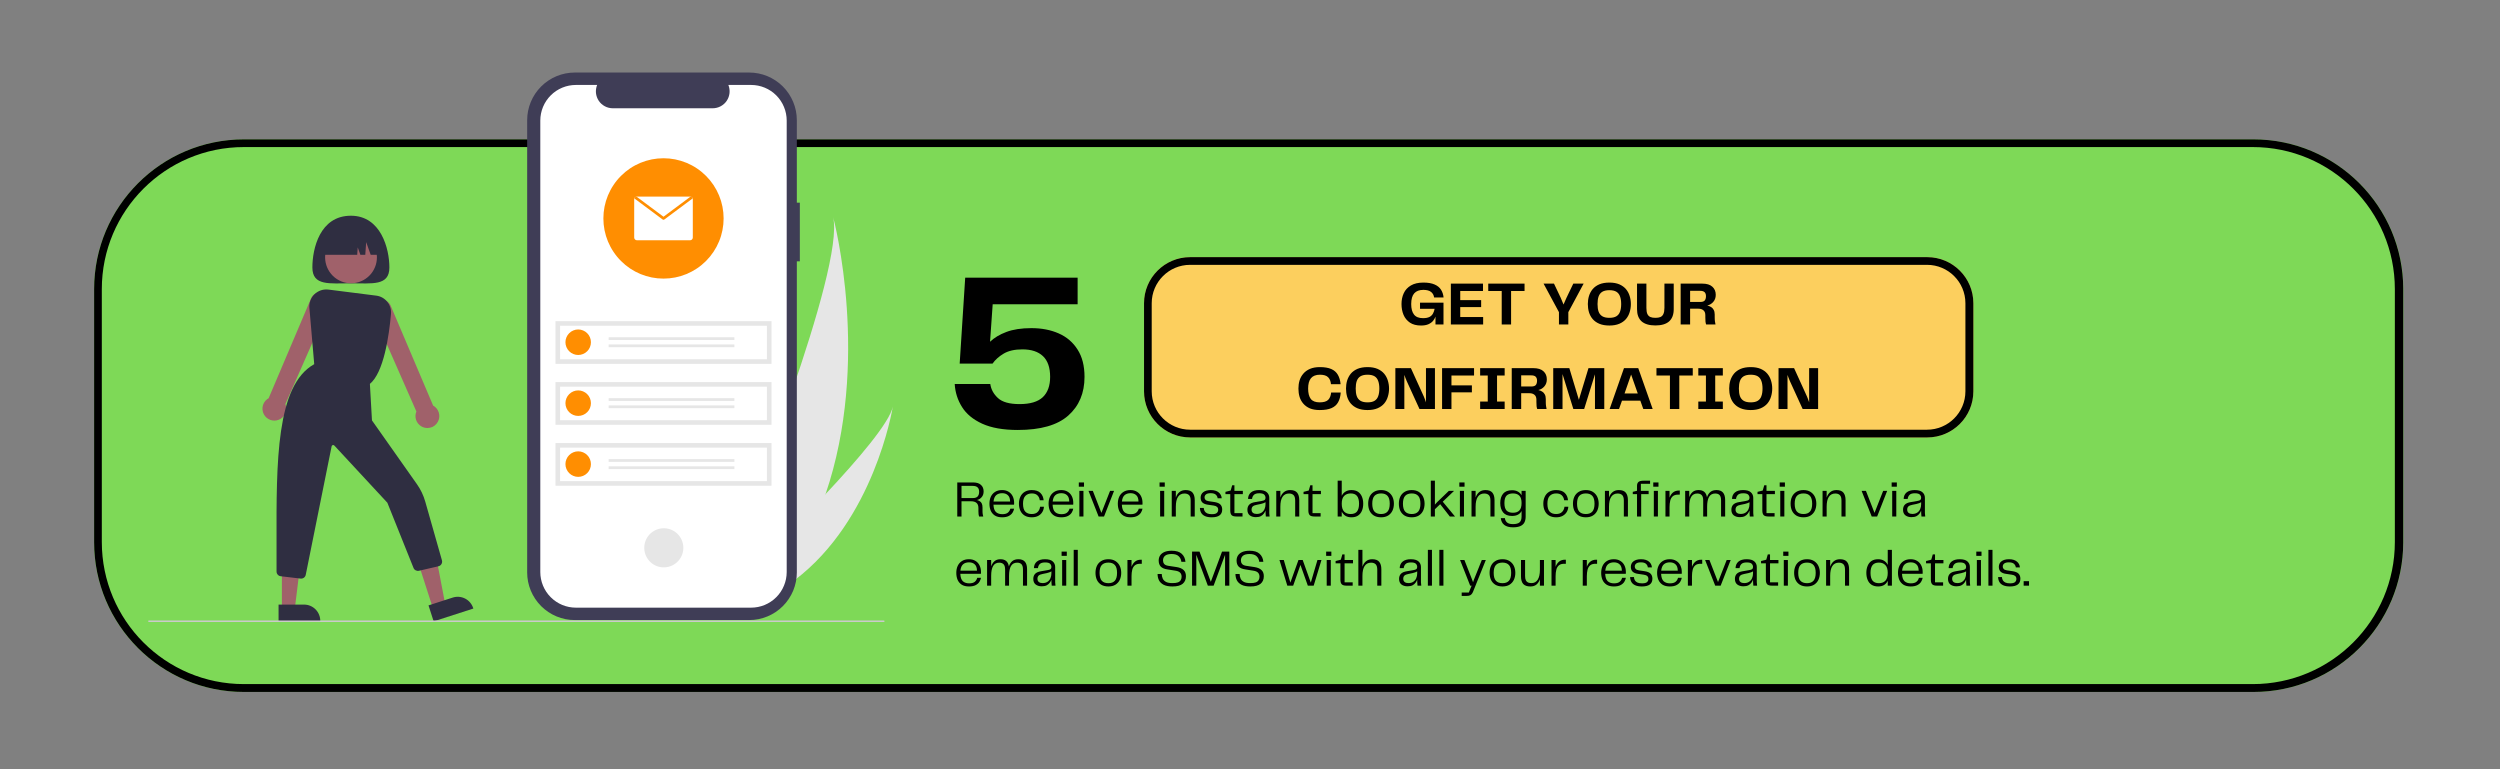 <svg xmlns="http://www.w3.org/2000/svg" xmlns:xlink="http://www.w3.org/1999/xlink" width="650" viewBox="0 0 487.5 150" height="200" preserveAspectRatio="xMidYMid meet"><rect x="0" y="0" width="487.5" height="150" fill="#808080" stroke="none"/><defs><g></g><clipPath id="20203f58f6"><path d="M 18.34 27.18 L 468.742 27.18 L 468.742 134.938 L 18.34 134.938 Z M 18.34 27.18 " clip-rule="nonzero"></path></clipPath><clipPath id="790308b11a"><path d="M 47.559 27.18 L 439.441 27.18 C 455.578 27.18 468.66 40.262 468.66 56.398 L 468.66 105.719 C 468.66 121.855 455.578 134.938 439.441 134.938 L 47.559 134.938 C 31.422 134.938 18.34 121.855 18.34 105.719 L 18.34 56.398 C 18.34 40.262 31.422 27.18 47.559 27.18 Z M 47.559 27.18 " clip-rule="nonzero"></path></clipPath><clipPath id="7ede7fafcb"><path d="M 18.355 27.18 L 468.629 27.18 L 468.629 135 L 18.355 135 Z M 18.355 27.18 " clip-rule="nonzero"></path></clipPath><clipPath id="bbabf0ff0d"><path d="M 47.574 27.18 L 439.418 27.18 C 455.555 27.18 468.633 40.262 468.633 56.395 L 468.633 105.711 C 468.633 121.848 455.555 134.93 439.418 134.93 L 47.574 134.93 C 31.438 134.93 18.355 121.848 18.355 105.711 L 18.355 56.395 C 18.355 40.262 31.438 27.18 47.574 27.18 Z M 47.574 27.18 " clip-rule="nonzero"></path></clipPath><clipPath id="5417f5d383"><path d="M 223.086 50.145 L 384.859 50.145 L 384.859 85.301 L 223.086 85.301 Z M 223.086 50.145 " clip-rule="nonzero"></path></clipPath><clipPath id="14885cbe83"><path d="M 232.078 50.145 L 375.824 50.145 C 380.789 50.145 384.812 54.172 384.812 59.137 L 384.812 76.309 C 384.812 81.277 380.789 85.301 375.824 85.301 L 232.078 85.301 C 227.113 85.301 223.086 81.277 223.086 76.309 L 223.086 59.137 C 223.086 54.172 227.113 50.145 232.078 50.145 Z M 232.078 50.145 " clip-rule="nonzero"></path></clipPath><clipPath id="f53e06bf43"><path d="M 223.086 50.145 L 384.922 50.145 L 384.922 85.359 L 223.086 85.359 Z M 223.086 50.145 " clip-rule="nonzero"></path></clipPath><clipPath id="2f6aae88d8"><path d="M 232.078 50.145 L 375.812 50.145 C 380.777 50.145 384.805 54.172 384.805 59.137 L 384.805 76.309 C 384.805 81.273 380.777 85.301 375.812 85.301 L 232.078 85.301 C 227.113 85.301 223.086 81.273 223.086 76.309 L 223.086 59.137 C 223.086 54.172 227.113 50.145 232.078 50.145 Z M 232.078 50.145 " clip-rule="nonzero"></path></clipPath><clipPath id="23b149f5c5"><path d="M 146 79 L 174.172 79 L 174.172 114 L 146 114 Z M 146 79 " clip-rule="nonzero"></path></clipPath><clipPath id="2c489be6f7"><path d="M 102 14.145 L 156 14.145 L 156 121 L 102 121 Z M 102 14.145 " clip-rule="nonzero"></path></clipPath><clipPath id="2326b424b1"><path d="M 83 116 L 93 116 L 93 121.285 L 83 121.285 Z M 83 116 " clip-rule="nonzero"></path></clipPath><clipPath id="89a9c5202f"><path d="M 54 117 L 63 117 L 63 121.285 L 54 121.285 Z M 54 117 " clip-rule="nonzero"></path></clipPath><clipPath id="62ca3f3b81"><path d="M 28.82 120 L 173 120 L 173 121.285 L 28.82 121.285 Z M 28.82 120 " clip-rule="nonzero"></path></clipPath></defs><g clip-path="url(#20203f58f6)"><g clip-path="url(#790308b11a)"><path fill="#7ed957" d="M 18.34 27.18 L 468.742 27.18 L 468.742 134.938 L 18.34 134.938 Z M 18.34 27.18 " fill-opacity="1" fill-rule="nonzero"></path></g></g><g clip-path="url(#7ede7fafcb)"><g clip-path="url(#bbabf0ff0d)"><path stroke-linecap="butt" transform="matrix(0.749, 0, 0, 0.749, 18.357, 27.179)" fill="none" stroke-linejoin="miter" d="M 38.996 0.001 L 561.991 0.001 C 583.528 0.001 600.984 17.461 600.984 38.994 L 600.984 104.817 C 600.984 126.354 583.528 143.815 561.991 143.815 L 38.996 143.815 C 17.459 143.815 -0.002 126.354 -0.002 104.817 L -0.002 38.994 C -0.002 17.461 17.459 0.001 38.996 0.001 Z M 38.996 0.001 " stroke="#000000" stroke-width="4" stroke-opacity="1" stroke-miterlimit="4"></path></g></g><g clip-path="url(#5417f5d383)"><g clip-path="url(#14885cbe83)"><path fill="#fccf5e" d="M 223.086 50.145 L 384.859 50.145 L 384.859 85.301 L 223.086 85.301 Z M 223.086 50.145 " fill-opacity="1" fill-rule="nonzero"></path></g></g><g clip-path="url(#f53e06bf43)"><g clip-path="url(#2f6aae88d8)"><path stroke-linecap="butt" transform="matrix(0.749, 0, 0, 0.749, 223.086, 50.146)" fill="none" stroke-linejoin="miter" d="M 12.001 -0.001 L 203.844 -0.001 C 210.47 -0.001 215.845 5.374 215.845 12.001 L 215.845 34.92 C 215.845 41.546 210.47 46.922 203.844 46.922 L 12.001 46.922 C 5.375 46.922 -0.001 41.546 -0.001 34.92 L -0.001 12.001 C -0.001 5.374 5.375 -0.001 12.001 -0.001 Z M 12.001 -0.001 " stroke="#000000" stroke-width="4" stroke-opacity="1" stroke-miterlimit="4"></path></g></g><path fill="#e6e6e6" d="M 160.984 96.352 C 159.102 101.887 156.484 107.352 152.91 112.477 C 152.832 112.59 152.754 112.703 152.672 112.82 L 141.961 109.535 C 142.008 109.422 142.059 109.297 142.109 109.164 C 145.34 101.16 164.77 52.395 162.465 42.328 C 162.684 43.156 169.809 70.488 160.984 96.352 Z M 160.984 96.352 " fill-opacity="1" fill-rule="nonzero"></path><g clip-path="url(#23b149f5c5)"><path fill="#e6e6e6" d="M 154.977 113.109 C 154.848 113.211 154.719 113.309 154.582 113.406 L 146.547 110.941 C 146.641 110.852 146.754 110.746 146.879 110.625 C 148.941 108.633 155.062 102.668 160.984 96.352 C 167.352 89.566 173.484 82.375 174.102 79.281 C 173.984 79.988 170.383 101.453 154.977 113.109 Z M 154.977 113.109 " fill-opacity="1" fill-rule="nonzero"></path></g><g clip-path="url(#2c489be6f7)"><path fill="#3f3d56" d="M 155.969 39.516 L 155.383 39.516 L 155.383 23.445 C 155.383 22.836 155.324 22.23 155.207 21.633 C 155.086 21.031 154.91 20.453 154.676 19.887 C 154.441 19.324 154.156 18.785 153.816 18.277 C 153.48 17.77 153.094 17.301 152.664 16.871 C 152.23 16.438 151.762 16.051 151.254 15.715 C 150.746 15.375 150.211 15.086 149.648 14.852 C 149.086 14.621 148.504 14.441 147.906 14.324 C 147.309 14.203 146.703 14.145 146.094 14.145 L 112.086 14.145 C 111.477 14.145 110.871 14.203 110.273 14.324 C 109.676 14.441 109.094 14.621 108.531 14.852 C 107.969 15.086 107.434 15.375 106.926 15.715 C 106.418 16.051 105.949 16.438 105.516 16.871 C 105.086 17.301 104.699 17.77 104.363 18.277 C 104.023 18.785 103.738 19.324 103.504 19.887 C 103.27 20.453 103.094 21.031 102.973 21.633 C 102.855 22.23 102.797 22.836 102.797 23.445 L 102.797 111.609 C 102.797 112.223 102.855 112.828 102.973 113.426 C 103.094 114.023 103.27 114.605 103.504 115.172 C 103.738 115.734 104.023 116.27 104.363 116.777 C 104.699 117.285 105.086 117.758 105.516 118.188 C 105.949 118.621 106.418 119.004 106.926 119.344 C 107.434 119.684 107.969 119.969 108.531 120.203 C 109.094 120.438 109.676 120.613 110.273 120.734 C 110.871 120.852 111.477 120.91 112.086 120.91 L 146.094 120.91 C 146.703 120.91 147.309 120.852 147.906 120.734 C 148.504 120.613 149.086 120.438 149.648 120.203 C 150.211 119.969 150.746 119.684 151.254 119.344 C 151.762 119.004 152.23 118.621 152.664 118.188 C 153.094 117.758 153.48 117.285 153.816 116.777 C 154.156 116.27 154.441 115.734 154.676 115.172 C 154.91 114.605 155.086 114.023 155.203 113.426 C 155.324 112.828 155.383 112.223 155.383 111.609 L 155.383 50.957 L 155.969 50.957 Z M 155.969 39.516 " fill-opacity="1" fill-rule="nonzero"></path></g><path fill="#ffffff" d="M 146.469 16.566 L 142.031 16.566 C 142.133 16.816 142.203 17.074 142.238 17.344 C 142.277 17.609 142.285 17.879 142.258 18.148 C 142.23 18.418 142.168 18.68 142.078 18.934 C 141.984 19.188 141.863 19.43 141.715 19.652 C 141.562 19.879 141.387 20.082 141.188 20.262 C 140.984 20.441 140.766 20.598 140.527 20.723 C 140.289 20.852 140.039 20.949 139.777 21.012 C 139.516 21.078 139.246 21.113 138.977 21.113 L 119.496 21.113 C 119.227 21.113 118.957 21.078 118.695 21.012 C 118.434 20.949 118.184 20.852 117.945 20.723 C 117.707 20.598 117.488 20.441 117.285 20.262 C 117.086 20.082 116.91 19.879 116.758 19.652 C 116.609 19.43 116.488 19.188 116.395 18.934 C 116.305 18.68 116.242 18.418 116.215 18.148 C 116.188 17.879 116.195 17.609 116.234 17.344 C 116.27 17.074 116.34 16.816 116.441 16.566 L 112.297 16.566 C 111.84 16.566 111.391 16.609 110.941 16.699 C 110.496 16.789 110.062 16.918 109.641 17.094 C 109.219 17.27 108.82 17.484 108.441 17.734 C 108.062 17.988 107.711 18.277 107.391 18.602 C 107.07 18.922 106.781 19.273 106.527 19.652 C 106.273 20.031 106.062 20.434 105.887 20.852 C 105.711 21.273 105.582 21.711 105.492 22.156 C 105.402 22.605 105.359 23.055 105.359 23.512 L 105.359 111.547 C 105.359 112.004 105.402 112.453 105.492 112.902 C 105.582 113.348 105.711 113.781 105.887 114.203 C 106.062 114.625 106.273 115.027 106.527 115.406 C 106.781 115.785 107.07 116.137 107.391 116.457 C 107.711 116.781 108.062 117.066 108.441 117.32 C 108.82 117.574 109.219 117.789 109.641 117.965 C 110.062 118.137 110.496 118.27 110.941 118.359 C 111.391 118.449 111.84 118.492 112.297 118.492 L 146.469 118.492 C 146.922 118.492 147.375 118.449 147.82 118.359 C 148.266 118.27 148.703 118.137 149.121 117.965 C 149.543 117.789 149.941 117.574 150.32 117.32 C 150.699 117.07 151.051 116.781 151.371 116.457 C 151.695 116.137 151.984 115.785 152.234 115.406 C 152.488 115.027 152.703 114.625 152.875 114.203 C 153.051 113.781 153.184 113.348 153.273 112.902 C 153.359 112.453 153.406 112.004 153.406 111.547 L 153.406 23.512 C 153.406 23.055 153.359 22.602 153.273 22.156 C 153.184 21.707 153.051 21.273 152.875 20.852 C 152.703 20.43 152.488 20.031 152.234 19.652 C 151.984 19.273 151.695 18.922 151.371 18.598 C 151.051 18.277 150.699 17.988 150.32 17.734 C 149.941 17.48 149.543 17.27 149.121 17.094 C 148.703 16.918 148.266 16.789 147.82 16.699 C 147.375 16.609 146.922 16.566 146.469 16.566 Z M 146.469 16.566 " fill-opacity="1" fill-rule="nonzero"></path><path fill="#e6e6e6" d="M 130.051 103.059 C 130.551 103.141 131.016 103.312 131.445 103.578 C 131.875 103.844 132.234 104.184 132.531 104.594 C 132.828 105.004 133.031 105.457 133.148 105.949 C 133.266 106.441 133.281 106.934 133.203 107.434 C 133.121 107.934 132.949 108.398 132.684 108.828 C 132.418 109.258 132.078 109.621 131.668 109.918 C 131.258 110.215 130.809 110.418 130.316 110.535 C 129.824 110.652 129.328 110.668 128.832 110.59 C 128.332 110.508 127.867 110.336 127.438 110.07 C 127.008 109.801 126.645 109.465 126.352 109.055 C 126.055 108.645 125.848 108.191 125.734 107.699 C 125.617 107.207 125.598 106.711 125.68 106.211 C 125.762 105.715 125.934 105.25 126.199 104.82 C 126.465 104.387 126.805 104.023 127.215 103.73 C 127.625 103.434 128.074 103.227 128.566 103.113 C 129.059 102.996 129.551 102.977 130.051 103.059 Z M 130.051 103.059 " fill-opacity="1" fill-rule="nonzero"></path><path fill="#e6e6e6" d="M 108.32 62.625 L 150.445 62.625 L 150.445 70.953 L 108.32 70.953 Z M 108.32 62.625 " fill-opacity="1" fill-rule="nonzero"></path><path fill="#ffffff" d="M 109.215 70.055 L 149.547 70.055 L 149.547 63.523 L 109.215 63.523 Z M 109.215 70.055 " fill-opacity="1" fill-rule="nonzero"></path><path fill="#ff8e01" d="M 112.746 64.246 C 113.078 64.246 113.395 64.309 113.699 64.438 C 114.004 64.562 114.27 64.742 114.504 64.977 C 114.738 65.207 114.918 65.477 115.043 65.781 C 115.168 66.086 115.23 66.406 115.23 66.734 C 115.23 67.062 115.168 67.383 115.043 67.688 C 114.918 67.992 114.738 68.262 114.504 68.492 C 114.27 68.727 114.004 68.906 113.699 69.031 C 113.395 69.16 113.078 69.223 112.746 69.223 C 112.418 69.223 112.102 69.16 111.797 69.031 C 111.492 68.906 111.223 68.727 110.992 68.492 C 110.758 68.262 110.578 67.992 110.453 67.688 C 110.324 67.383 110.262 67.062 110.262 66.734 C 110.262 66.406 110.324 66.086 110.453 65.781 C 110.578 65.477 110.758 65.207 110.992 64.977 C 111.223 64.742 111.492 64.562 111.797 64.438 C 112.102 64.309 112.418 64.246 112.746 64.246 Z M 112.746 64.246 " fill-opacity="1" fill-rule="nonzero"></path><path fill="#e6e6e6" d="M 118.688 65.762 L 143.207 65.762 L 143.207 66.301 L 118.688 66.301 Z M 118.688 65.762 " fill-opacity="1" fill-rule="nonzero"></path><path fill="#e6e6e6" d="M 118.688 67.168 L 143.207 67.168 L 143.207 67.707 L 118.688 67.707 Z M 118.688 67.168 " fill-opacity="1" fill-rule="nonzero"></path><path fill="#e6e6e6" d="M 108.32 74.508 L 150.445 74.508 L 150.445 82.836 L 108.32 82.836 Z M 108.32 74.508 " fill-opacity="1" fill-rule="nonzero"></path><path fill="#ffffff" d="M 109.215 81.938 L 149.547 81.938 L 149.547 75.406 L 109.215 75.406 Z M 109.215 81.938 " fill-opacity="1" fill-rule="nonzero"></path><path fill="#ff8e01" d="M 115.23 78.617 C 115.23 78.945 115.168 79.266 115.043 79.57 C 114.918 79.875 114.738 80.145 114.504 80.375 C 114.27 80.609 114.004 80.789 113.699 80.914 C 113.395 81.043 113.078 81.105 112.746 81.105 C 112.418 81.105 112.102 81.043 111.797 80.914 C 111.492 80.789 111.223 80.609 110.992 80.375 C 110.758 80.145 110.578 79.875 110.453 79.57 C 110.324 79.266 110.262 78.945 110.262 78.617 C 110.262 78.289 110.324 77.969 110.453 77.664 C 110.578 77.359 110.758 77.094 110.992 76.859 C 111.223 76.625 111.492 76.445 111.797 76.32 C 112.102 76.191 112.418 76.129 112.746 76.129 C 113.078 76.129 113.395 76.191 113.699 76.32 C 114.004 76.445 114.27 76.625 114.504 76.859 C 114.738 77.094 114.918 77.359 115.043 77.664 C 115.168 77.969 115.23 78.289 115.23 78.617 Z M 115.23 78.617 " fill-opacity="1" fill-rule="nonzero"></path><path fill="#e6e6e6" d="M 118.688 77.645 L 143.207 77.645 L 143.207 78.184 L 118.688 78.184 Z M 118.688 77.645 " fill-opacity="1" fill-rule="nonzero"></path><path fill="#e6e6e6" d="M 118.688 79.051 L 143.207 79.051 L 143.207 79.59 L 118.688 79.59 Z M 118.688 79.051 " fill-opacity="1" fill-rule="nonzero"></path><path fill="#e6e6e6" d="M 108.32 86.391 L 150.445 86.391 L 150.445 94.719 L 108.32 94.719 Z M 108.32 86.391 " fill-opacity="1" fill-rule="nonzero"></path><path fill="#ffffff" d="M 109.215 93.82 L 149.547 93.82 L 149.547 87.289 L 109.215 87.289 Z M 109.215 93.82 " fill-opacity="1" fill-rule="nonzero"></path><path fill="#ff8e01" d="M 115.23 90.5 C 115.23 90.832 115.168 91.148 115.043 91.453 C 114.918 91.758 114.738 92.027 114.504 92.258 C 114.27 92.492 114.004 92.672 113.699 92.797 C 113.395 92.926 113.078 92.988 112.746 92.988 C 112.418 92.988 112.102 92.926 111.797 92.797 C 111.492 92.672 111.223 92.492 110.992 92.258 C 110.758 92.027 110.578 91.758 110.453 91.453 C 110.324 91.148 110.262 90.832 110.262 90.5 C 110.262 90.172 110.324 89.852 110.453 89.547 C 110.578 89.242 110.758 88.977 110.992 88.742 C 111.223 88.508 111.492 88.328 111.797 88.203 C 112.102 88.074 112.418 88.012 112.746 88.012 C 113.078 88.012 113.395 88.074 113.699 88.203 C 114.004 88.328 114.27 88.508 114.504 88.742 C 114.738 88.977 114.918 89.242 115.043 89.547 C 115.168 89.852 115.23 90.172 115.23 90.5 Z M 115.23 90.5 " fill-opacity="1" fill-rule="nonzero"></path><path fill="#e6e6e6" d="M 118.688 89.527 L 143.207 89.527 L 143.207 90.066 L 118.688 90.066 Z M 118.688 89.527 " fill-opacity="1" fill-rule="nonzero"></path><path fill="#e6e6e6" d="M 118.688 90.934 L 143.207 90.934 L 143.207 91.473 L 118.688 91.473 Z M 118.688 90.934 " fill-opacity="1" fill-rule="nonzero"></path><path fill="#ff8e01" d="M 141.105 42.594 C 141.105 43.363 141.027 44.129 140.879 44.883 C 140.73 45.641 140.508 46.375 140.211 47.086 C 139.918 47.797 139.555 48.473 139.129 49.113 C 138.699 49.754 138.215 50.348 137.672 50.891 C 137.125 51.438 136.535 51.926 135.895 52.352 C 135.254 52.781 134.578 53.141 133.867 53.438 C 133.156 53.73 132.422 53.953 131.668 54.105 C 130.914 54.254 130.152 54.328 129.383 54.328 C 128.613 54.328 127.852 54.254 127.094 54.105 C 126.34 53.953 125.605 53.73 124.895 53.438 C 124.184 53.141 123.508 52.781 122.867 52.352 C 122.23 51.926 121.637 51.438 121.094 50.891 C 120.547 50.348 120.062 49.754 119.637 49.113 C 119.207 48.473 118.848 47.797 118.551 47.086 C 118.258 46.375 118.035 45.641 117.883 44.883 C 117.734 44.129 117.66 43.363 117.66 42.594 C 117.66 41.824 117.734 41.059 117.883 40.305 C 118.035 39.547 118.258 38.816 118.551 38.102 C 118.848 37.391 119.207 36.715 119.637 36.074 C 120.062 35.434 120.547 34.84 121.094 34.297 C 121.637 33.75 122.23 33.262 122.867 32.836 C 123.508 32.406 124.184 32.047 124.895 31.75 C 125.605 31.457 126.34 31.234 127.094 31.082 C 127.852 30.934 128.613 30.859 129.383 30.859 C 130.152 30.859 130.914 30.934 131.668 31.082 C 132.422 31.234 133.156 31.457 133.867 31.75 C 134.578 32.047 135.254 32.406 135.895 32.836 C 136.535 33.262 137.125 33.75 137.672 34.297 C 138.215 34.84 138.699 35.434 139.129 36.074 C 139.555 36.715 139.918 37.391 140.211 38.102 C 140.508 38.816 140.73 39.547 140.879 40.305 C 141.027 41.059 141.105 41.824 141.105 42.594 Z M 141.105 42.594 " fill-opacity="1" fill-rule="nonzero"></path><path fill="#ffffff" d="M 135.098 38.867 L 135.098 46.32 C 135.098 46.465 135.043 46.594 134.941 46.695 C 134.836 46.801 134.711 46.852 134.566 46.852 L 124.199 46.852 C 124.051 46.852 123.926 46.801 123.824 46.695 C 123.719 46.594 123.668 46.465 123.668 46.32 L 123.668 38.867 C 123.668 38.809 123.676 38.746 123.699 38.691 C 123.77 38.488 123.91 38.375 124.121 38.344 C 124.145 38.34 124.172 38.336 124.199 38.336 L 134.566 38.336 C 134.59 38.336 134.617 38.34 134.645 38.344 C 134.855 38.375 134.996 38.488 135.066 38.691 C 135.086 38.746 135.098 38.809 135.098 38.867 Z M 135.098 38.867 " fill-opacity="1" fill-rule="nonzero"></path><path fill="#ff8e01" d="M 135.066 38.691 L 129.539 42.809 C 129.434 42.887 129.328 42.887 129.223 42.809 L 123.699 38.691 C 123.77 38.488 123.91 38.375 124.121 38.344 L 129.383 42.262 L 134.645 38.344 C 134.855 38.375 134.996 38.488 135.066 38.691 Z M 135.066 38.691 " fill-opacity="1" fill-rule="nonzero"></path><path fill="#2f2e41" d="M 60.914 52.156 C 60.914 55.797 64.277 55.246 68.422 55.246 C 72.57 55.246 75.93 55.797 75.93 52.156 C 75.93 48.516 74.289 42.066 68.422 42.066 C 62.355 42.066 60.914 48.516 60.914 52.156 Z M 60.914 52.156 " fill-opacity="1" fill-rule="nonzero"></path><path fill="#a0616a" d="M 84.426 118.637 L 86.824 117.863 L 84.984 108.227 L 81.441 109.371 Z M 84.426 118.637 " fill-opacity="1" fill-rule="nonzero"></path><g clip-path="url(#2326b424b1)"><path fill="#2f2e41" d="M 83.559 118.051 L 88.285 116.527 C 88.688 116.398 89.094 116.348 89.512 116.383 C 89.934 116.418 90.328 116.531 90.703 116.723 C 91.074 116.914 91.398 117.168 91.668 117.488 C 91.941 117.809 92.141 118.168 92.27 118.57 L 92.301 118.668 L 84.562 121.164 Z M 83.559 118.051 " fill-opacity="1" fill-rule="nonzero"></path></g><path fill="#a0616a" d="M 54.965 118.719 L 57.484 118.719 L 58.684 108.98 L 54.965 108.98 Z M 54.965 118.719 " fill-opacity="1" fill-rule="nonzero"></path><g clip-path="url(#89a9c5202f)"><path fill="#2f2e41" d="M 54.32 117.895 L 59.285 117.895 C 59.707 117.895 60.109 117.973 60.496 118.133 C 60.887 118.297 61.227 118.523 61.523 118.82 C 61.82 119.117 62.051 119.461 62.211 119.848 C 62.371 120.238 62.453 120.641 62.453 121.062 L 62.453 121.164 L 54.32 121.164 Z M 54.32 117.895 " fill-opacity="1" fill-rule="nonzero"></path></g><path fill="#a0616a" d="M 51.707 81.172 C 51.508 80.926 51.359 80.652 51.273 80.348 C 51.184 80.047 51.156 79.734 51.191 79.422 C 51.23 79.105 51.324 78.812 51.484 78.535 C 51.641 78.262 51.844 78.027 52.098 77.836 C 52.188 77.766 52.285 77.703 52.387 77.648 L 60.613 58.281 C 60.691 58.047 60.816 57.836 60.98 57.648 C 61.145 57.465 61.34 57.316 61.566 57.211 C 61.789 57.102 62.023 57.043 62.273 57.027 C 62.52 57.016 62.762 57.051 62.996 57.133 C 63.23 57.215 63.438 57.34 63.621 57.508 C 63.805 57.676 63.953 57.871 64.059 58.098 C 64.164 58.32 64.223 58.559 64.23 58.809 C 64.242 59.055 64.207 59.297 64.121 59.531 L 55.648 78.801 C 55.758 79.059 55.812 79.328 55.824 79.605 C 55.836 79.883 55.797 80.156 55.707 80.422 C 55.621 80.684 55.492 80.926 55.316 81.145 C 55.145 81.363 54.938 81.543 54.699 81.688 C 54.461 81.828 54.203 81.926 53.93 81.977 C 53.656 82.031 53.383 82.031 53.109 81.984 C 52.832 81.938 52.574 81.844 52.336 81.703 C 52.094 81.562 51.887 81.387 51.707 81.172 Z M 51.707 81.172 " fill-opacity="1" fill-rule="nonzero"></path><path fill="#a0616a" d="M 82.125 83.117 C 81.891 82.973 81.684 82.789 81.512 82.574 C 81.34 82.355 81.215 82.117 81.129 81.852 C 81.043 81.59 81.004 81.316 81.016 81.043 C 81.027 80.766 81.09 80.5 81.195 80.242 L 72.723 60.965 C 72.637 60.73 72.602 60.492 72.613 60.242 C 72.625 59.996 72.684 59.762 72.789 59.535 C 72.895 59.312 73.039 59.117 73.223 58.949 C 73.406 58.781 73.617 58.656 73.848 58.574 C 74.082 58.492 74.324 58.457 74.57 58.469 C 74.82 58.48 75.055 58.543 75.277 58.648 C 75.5 58.758 75.695 58.902 75.859 59.086 C 76.027 59.273 76.148 59.48 76.23 59.715 L 84.461 79.09 C 84.562 79.145 84.656 79.207 84.75 79.277 C 85 79.469 85.207 79.703 85.363 79.977 C 85.52 80.254 85.617 80.547 85.652 80.863 C 85.691 81.176 85.664 81.488 85.574 81.789 C 85.484 82.094 85.34 82.367 85.137 82.613 C 84.672 83.18 84.07 83.461 83.34 83.461 C 82.902 83.461 82.496 83.344 82.125 83.117 Z M 82.125 83.117 " fill-opacity="1" fill-rule="nonzero"></path><path fill="#a0616a" d="M 72.879 47.754 C 73.039 48.047 73.168 48.352 73.27 48.668 C 73.367 48.984 73.434 49.309 73.469 49.641 C 73.508 49.969 73.508 50.301 73.48 50.629 C 73.449 50.961 73.391 51.285 73.297 51.605 C 73.203 51.922 73.078 52.23 72.926 52.523 C 72.773 52.82 72.59 53.094 72.383 53.355 C 72.176 53.613 71.945 53.848 71.688 54.062 C 71.434 54.273 71.16 54.461 70.871 54.621 C 70.578 54.777 70.277 54.91 69.961 55.008 C 69.645 55.105 69.32 55.176 68.988 55.211 C 68.66 55.246 68.332 55.25 68 55.219 C 67.668 55.191 67.344 55.129 67.027 55.035 C 66.707 54.941 66.402 54.82 66.109 54.664 C 65.812 54.512 65.539 54.328 65.281 54.121 C 65.02 53.914 64.785 53.684 64.574 53.426 C 64.359 53.172 64.176 52.898 64.016 52.609 C 63.855 52.316 63.727 52.012 63.629 51.695 C 63.527 51.379 63.461 51.055 63.426 50.727 C 63.391 50.395 63.387 50.062 63.414 49.734 C 63.445 49.402 63.508 49.078 63.602 48.758 C 63.691 48.441 63.816 48.133 63.969 47.84 C 64.125 47.547 64.305 47.27 64.512 47.012 C 64.719 46.75 64.953 46.516 65.207 46.301 C 65.461 46.09 65.734 45.902 66.023 45.742 C 66.316 45.586 66.621 45.457 66.938 45.355 C 67.254 45.258 67.574 45.188 67.906 45.152 C 68.234 45.117 68.566 45.113 68.895 45.145 C 69.227 45.172 69.551 45.234 69.867 45.328 C 70.188 45.422 70.492 45.547 70.789 45.699 C 71.082 45.852 71.359 46.035 71.617 46.242 C 71.875 46.449 72.109 46.684 72.324 46.938 C 72.535 47.191 72.723 47.465 72.879 47.754 Z M 72.879 47.754 " fill-opacity="1" fill-rule="nonzero"></path><path fill="#2f2e41" d="M 61.332 71.695 L 60.332 60.043 C 60.309 59.797 60.316 59.551 60.352 59.305 C 60.383 59.059 60.445 58.82 60.531 58.59 C 60.617 58.359 60.73 58.141 60.867 57.934 C 61 57.727 61.16 57.539 61.336 57.367 C 61.516 57.195 61.711 57.047 61.922 56.918 C 62.133 56.789 62.355 56.688 62.59 56.609 C 62.824 56.531 63.066 56.48 63.312 56.457 C 63.559 56.434 63.805 56.438 64.047 56.469 L 73.359 57.648 C 73.785 57.699 74.188 57.832 74.562 58.039 C 74.938 58.25 75.258 58.523 75.527 58.859 C 75.797 59.191 75.992 59.566 76.117 59.977 C 76.242 60.391 76.281 60.809 76.242 61.238 C 75.871 65.402 74.84 72.711 72.086 74.891 L 72.043 74.922 Z M 61.332 71.695 " fill-opacity="1" fill-rule="nonzero"></path><path fill="#2f2e41" d="M 58.613 112.824 L 54.754 112.367 C 54.516 112.344 54.32 112.242 54.16 112.062 C 54.004 111.887 53.926 111.68 53.926 111.441 C 53.934 109.582 53.93 107.676 53.926 105.832 C 53.887 90.043 53.848 75.129 61.277 71.012 L 61.316 70.988 L 72.121 74.734 L 72.535 81.98 L 81.305 94.422 C 82.035 95.457 82.574 96.586 82.922 97.805 L 86.18 109.266 C 86.215 109.387 86.223 109.512 86.207 109.637 C 86.191 109.762 86.152 109.879 86.086 109.988 C 86.023 110.098 85.938 110.191 85.836 110.266 C 85.734 110.34 85.621 110.395 85.496 110.422 L 81.699 111.301 C 81.473 111.352 81.258 111.32 81.051 111.211 C 80.848 111.102 80.703 110.938 80.625 110.719 L 75.535 98.031 L 65.191 86.875 C 65.105 86.785 65 86.758 64.883 86.793 C 64.762 86.828 64.691 86.906 64.668 87.027 L 59.621 112.086 C 59.574 112.324 59.453 112.512 59.262 112.652 C 59.066 112.793 58.852 112.852 58.613 112.824 Z M 58.613 112.824 " fill-opacity="1" fill-rule="nonzero"></path><path fill="#2f2e41" d="M 74.285 49.688 L 72.285 49.688 L 71.406 47.215 L 71.23 49.688 L 70.273 49.688 L 69.758 48.242 L 69.656 49.688 L 62.562 49.688 C 62.562 49.336 62.594 48.984 62.664 48.641 C 62.73 48.297 62.832 47.961 62.969 47.637 C 63.102 47.312 63.266 47.004 63.461 46.711 C 63.656 46.418 63.879 46.148 64.129 45.898 C 64.375 45.652 64.645 45.43 64.938 45.234 C 65.23 45.039 65.539 44.875 65.863 44.738 C 66.188 44.605 66.52 44.504 66.863 44.434 C 67.211 44.367 67.559 44.332 67.91 44.332 L 68.938 44.332 C 69.289 44.332 69.637 44.367 69.98 44.434 C 70.324 44.504 70.66 44.605 70.984 44.738 C 71.309 44.875 71.617 45.039 71.906 45.234 C 72.199 45.43 72.469 45.652 72.719 45.898 C 72.965 46.148 73.188 46.418 73.383 46.711 C 73.578 47.004 73.742 47.312 73.879 47.637 C 74.012 47.961 74.113 48.297 74.184 48.641 C 74.25 48.984 74.285 49.336 74.285 49.688 Z M 74.285 49.688 " fill-opacity="1" fill-rule="nonzero"></path><g clip-path="url(#62ca3f3b81)"><path fill="#cacaca" d="M 172.344 121.285 L 29.039 121.285 C 28.941 121.285 28.891 121.238 28.891 121.141 C 28.891 121.043 28.941 120.992 29.039 120.992 L 172.344 120.992 C 172.441 120.992 172.488 121.043 172.488 121.141 C 172.488 121.238 172.441 121.285 172.344 121.285 Z M 172.344 121.285 " fill-opacity="1" fill-rule="nonzero"></path></g><g fill="#000000" fill-opacity="1"><g transform="translate(185.995, 100.719)"><g><path d="M 5.594 -1.75 L 5.594 -1.062 C 5.594 -0.812 5.609 -0.602 5.641 -0.438 C 5.672 -0.27 5.703 -0.125 5.734 0 L 4.922 0 C 4.891 -0.113 4.859 -0.254 4.828 -0.422 C 4.805 -0.586 4.797 -0.789 4.797 -1.031 L 4.797 -1.641 C 4.797 -2.109 4.672 -2.445 4.422 -2.656 C 4.18 -2.863 3.832 -2.969 3.375 -2.969 L 1.5 -2.969 L 1.5 0 L 0.672 0 L 0.672 -6.641 L 3.781 -6.641 C 4.457 -6.641 4.961 -6.477 5.297 -6.156 C 5.641 -5.844 5.812 -5.422 5.812 -4.891 C 5.812 -4.441 5.688 -4.07 5.438 -3.781 C 5.195 -3.488 4.891 -3.301 4.516 -3.219 C 4.734 -3.156 4.922 -3.07 5.078 -2.969 C 5.242 -2.863 5.367 -2.719 5.453 -2.531 C 5.547 -2.344 5.594 -2.082 5.594 -1.75 Z M 3.672 -3.594 C 4.141 -3.594 4.469 -3.703 4.656 -3.922 C 4.844 -4.141 4.938 -4.441 4.938 -4.828 C 4.938 -5.211 4.832 -5.5 4.625 -5.688 C 4.426 -5.875 4.113 -5.969 3.688 -5.969 L 1.5 -5.969 L 1.5 -3.594 Z M 3.672 -3.594 "></path></g></g></g><g fill="#000000" fill-opacity="1"><g transform="translate(192.456, 100.719)"><g><path d="M 2.984 -0.453 C 3.473 -0.453 3.836 -0.551 4.078 -0.75 C 4.328 -0.957 4.488 -1.219 4.562 -1.531 L 5.297 -1.531 C 5.254 -1.281 5.156 -1.023 5 -0.766 C 4.844 -0.504 4.598 -0.285 4.266 -0.109 C 3.941 0.066 3.504 0.156 2.953 0.156 C 2.379 0.156 1.91 0.039 1.547 -0.188 C 1.18 -0.426 0.91 -0.742 0.734 -1.141 C 0.566 -1.547 0.484 -2 0.484 -2.5 C 0.484 -3 0.57 -3.445 0.75 -3.844 C 0.938 -4.25 1.211 -4.566 1.578 -4.797 C 1.941 -5.035 2.398 -5.156 2.953 -5.156 C 3.453 -5.156 3.875 -5.047 4.219 -4.828 C 4.57 -4.617 4.836 -4.328 5.016 -3.953 C 5.203 -3.578 5.297 -3.148 5.297 -2.672 C 5.297 -2.598 5.297 -2.535 5.297 -2.484 C 5.297 -2.43 5.289 -2.375 5.281 -2.312 L 1.266 -2.312 C 1.297 -1.625 1.461 -1.141 1.766 -0.859 C 2.078 -0.586 2.484 -0.453 2.984 -0.453 Z M 2.969 -4.547 C 2.488 -4.547 2.102 -4.422 1.812 -4.172 C 1.52 -3.922 1.344 -3.504 1.281 -2.922 L 4.516 -2.922 C 4.504 -3.492 4.359 -3.906 4.078 -4.156 C 3.805 -4.414 3.438 -4.547 2.969 -4.547 Z M 2.969 -4.547 "></path></g></g></g><g fill="#000000" fill-opacity="1"><g transform="translate(198.208, 100.719)"><g><path d="M 0.484 -2.5 C 0.484 -3.008 0.578 -3.461 0.766 -3.859 C 0.953 -4.266 1.234 -4.582 1.609 -4.812 C 1.984 -5.039 2.438 -5.156 2.969 -5.156 C 3.727 -5.156 4.297 -4.969 4.672 -4.594 C 5.047 -4.219 5.254 -3.742 5.297 -3.172 L 4.547 -3.172 C 4.492 -3.578 4.336 -3.898 4.078 -4.141 C 3.828 -4.379 3.469 -4.5 3 -4.5 C 2.477 -4.5 2.062 -4.344 1.75 -4.031 C 1.438 -3.727 1.281 -3.219 1.281 -2.5 C 1.281 -1.77 1.43 -1.25 1.734 -0.938 C 2.035 -0.633 2.445 -0.484 2.969 -0.484 C 3.477 -0.484 3.863 -0.613 4.125 -0.875 C 4.395 -1.133 4.555 -1.477 4.609 -1.906 L 5.359 -1.906 C 5.336 -1.531 5.234 -1.188 5.047 -0.875 C 4.859 -0.562 4.594 -0.312 4.25 -0.125 C 3.906 0.062 3.477 0.156 2.969 0.156 C 2.426 0.156 1.969 0.039 1.594 -0.188 C 1.227 -0.414 0.953 -0.727 0.766 -1.125 C 0.578 -1.531 0.484 -1.988 0.484 -2.5 Z M 0.484 -2.5 "></path></g></g></g><g fill="#000000" fill-opacity="1"><g transform="translate(203.99, 100.719)"><g><path d="M 2.984 -0.453 C 3.473 -0.453 3.836 -0.551 4.078 -0.75 C 4.328 -0.957 4.488 -1.219 4.562 -1.531 L 5.297 -1.531 C 5.254 -1.281 5.156 -1.023 5 -0.766 C 4.844 -0.504 4.598 -0.285 4.266 -0.109 C 3.941 0.066 3.504 0.156 2.953 0.156 C 2.379 0.156 1.91 0.039 1.547 -0.188 C 1.18 -0.426 0.91 -0.742 0.734 -1.141 C 0.566 -1.547 0.484 -2 0.484 -2.5 C 0.484 -3 0.57 -3.445 0.75 -3.844 C 0.938 -4.25 1.211 -4.566 1.578 -4.797 C 1.941 -5.035 2.398 -5.156 2.953 -5.156 C 3.453 -5.156 3.875 -5.047 4.219 -4.828 C 4.57 -4.617 4.836 -4.328 5.016 -3.953 C 5.203 -3.578 5.297 -3.148 5.297 -2.672 C 5.297 -2.598 5.297 -2.535 5.297 -2.484 C 5.297 -2.43 5.289 -2.375 5.281 -2.312 L 1.266 -2.312 C 1.297 -1.625 1.461 -1.141 1.766 -0.859 C 2.078 -0.586 2.484 -0.453 2.984 -0.453 Z M 2.969 -4.547 C 2.488 -4.547 2.102 -4.422 1.812 -4.172 C 1.52 -3.922 1.344 -3.504 1.281 -2.922 L 4.516 -2.922 C 4.504 -3.492 4.359 -3.906 4.078 -4.156 C 3.805 -4.414 3.438 -4.547 2.969 -4.547 Z M 2.969 -4.547 "></path></g></g></g><g fill="#000000" fill-opacity="1"><g transform="translate(209.742, 100.719)"><g><path d="M 0.625 -5.812 L 0.625 -6.641 L 1.641 -6.641 L 1.641 -5.812 Z M 0.734 0 L 0.734 -5 L 1.531 -5 L 1.531 0 Z M 0.734 0 "></path></g></g></g><g fill="#000000" fill-opacity="1"><g transform="translate(212.008, 100.719)"><g><path d="M 4.453 -5 L 5.234 -5 L 3.281 0 L 2.219 0 L 0.25 -5 L 1.094 -5 L 2.766 -0.703 Z M 4.453 -5 "></path></g></g></g><g fill="#000000" fill-opacity="1"><g transform="translate(217.491, 100.719)"><g><path d="M 2.984 -0.453 C 3.473 -0.453 3.836 -0.551 4.078 -0.75 C 4.328 -0.957 4.488 -1.219 4.562 -1.531 L 5.297 -1.531 C 5.254 -1.281 5.156 -1.023 5 -0.766 C 4.844 -0.504 4.598 -0.285 4.266 -0.109 C 3.941 0.066 3.504 0.156 2.953 0.156 C 2.379 0.156 1.91 0.039 1.547 -0.188 C 1.18 -0.426 0.91 -0.742 0.734 -1.141 C 0.566 -1.547 0.484 -2 0.484 -2.5 C 0.484 -3 0.57 -3.445 0.75 -3.844 C 0.938 -4.25 1.211 -4.566 1.578 -4.797 C 1.941 -5.035 2.398 -5.156 2.953 -5.156 C 3.453 -5.156 3.875 -5.047 4.219 -4.828 C 4.57 -4.617 4.836 -4.328 5.016 -3.953 C 5.203 -3.578 5.297 -3.148 5.297 -2.672 C 5.297 -2.598 5.297 -2.535 5.297 -2.484 C 5.297 -2.43 5.289 -2.375 5.281 -2.312 L 1.266 -2.312 C 1.297 -1.625 1.461 -1.141 1.766 -0.859 C 2.078 -0.586 2.484 -0.453 2.984 -0.453 Z M 2.969 -4.547 C 2.488 -4.547 2.102 -4.422 1.812 -4.172 C 1.52 -3.922 1.344 -3.504 1.281 -2.922 L 4.516 -2.922 C 4.504 -3.492 4.359 -3.906 4.078 -4.156 C 3.805 -4.414 3.438 -4.547 2.969 -4.547 Z M 2.969 -4.547 "></path></g></g></g><g fill="#000000" fill-opacity="1"><g transform="translate(223.242, 100.719)"><g></g></g></g><g fill="#000000" fill-opacity="1"><g transform="translate(225.489, 100.719)"><g><path d="M 0.625 -5.812 L 0.625 -6.641 L 1.641 -6.641 L 1.641 -5.812 Z M 0.734 0 L 0.734 -5 L 1.531 -5 L 1.531 0 Z M 0.734 0 "></path></g></g></g><g fill="#000000" fill-opacity="1"><g transform="translate(227.756, 100.719)"><g><path d="M 3.438 -5.156 C 4.07 -5.156 4.523 -4.988 4.797 -4.656 C 5.078 -4.32 5.219 -3.832 5.219 -3.188 L 5.219 0 L 4.422 0 L 4.422 -3.094 C 4.422 -3.625 4.312 -3.988 4.094 -4.188 C 3.883 -4.383 3.594 -4.484 3.219 -4.484 C 2.664 -4.484 2.242 -4.266 1.953 -3.828 C 1.672 -3.398 1.531 -2.758 1.531 -1.906 L 1.531 0 L 0.734 0 L 0.734 -5 L 1.531 -5 L 1.531 -3.688 C 1.676 -4.133 1.906 -4.488 2.219 -4.75 C 2.539 -5.02 2.945 -5.156 3.438 -5.156 Z M 3.438 -5.156 "></path></g></g></g><g fill="#000000" fill-opacity="1"><g transform="translate(233.608, 100.719)"><g><path d="M 0.375 -1.672 L 1.125 -1.672 C 1.133 -1.441 1.191 -1.234 1.297 -1.047 C 1.398 -0.867 1.566 -0.723 1.797 -0.609 C 2.023 -0.504 2.328 -0.453 2.703 -0.453 C 3.141 -0.453 3.453 -0.523 3.641 -0.672 C 3.836 -0.828 3.938 -1.039 3.938 -1.312 C 3.938 -1.551 3.863 -1.738 3.719 -1.875 C 3.57 -2.008 3.344 -2.098 3.031 -2.141 L 1.859 -2.312 C 1.43 -2.375 1.098 -2.516 0.859 -2.734 C 0.629 -2.961 0.516 -3.273 0.516 -3.672 C 0.516 -4.129 0.688 -4.488 1.031 -4.75 C 1.383 -5.02 1.875 -5.156 2.5 -5.156 C 3.156 -5.156 3.664 -5.004 4.031 -4.703 C 4.395 -4.41 4.594 -4.031 4.625 -3.562 L 3.828 -3.562 C 3.805 -3.82 3.691 -4.051 3.484 -4.25 C 3.273 -4.445 2.941 -4.547 2.484 -4.547 C 2.055 -4.547 1.75 -4.469 1.562 -4.312 C 1.375 -4.164 1.281 -3.969 1.281 -3.719 C 1.281 -3.551 1.336 -3.398 1.453 -3.266 C 1.566 -3.129 1.781 -3.035 2.094 -2.984 L 3.156 -2.828 C 3.727 -2.742 4.129 -2.582 4.359 -2.344 C 4.598 -2.102 4.719 -1.773 4.719 -1.359 C 4.719 -0.848 4.547 -0.469 4.203 -0.219 C 3.859 0.031 3.352 0.156 2.688 0.156 C 2.145 0.156 1.703 0.078 1.359 -0.078 C 1.023 -0.234 0.781 -0.445 0.625 -0.719 C 0.469 -1 0.383 -1.316 0.375 -1.672 Z M 0.375 -1.672 "></path></g></g></g><g fill="#000000" fill-opacity="1"><g transform="translate(238.76, 100.719)"><g><path d="M 2.359 0 C 1.879 0 1.555 -0.094 1.391 -0.281 C 1.223 -0.469 1.141 -0.766 1.141 -1.172 L 1.141 -4.359 L 0.203 -4.359 L 0.203 -4.812 L 1.219 -5.062 L 1.516 -6.094 L 1.953 -6.094 L 1.953 -5 L 3.594 -5 L 3.594 -4.359 L 1.953 -4.359 L 1.953 -0.656 L 3.531 -0.656 L 3.531 0 Z M 2.359 0 "></path></g></g></g><g fill="#000000" fill-opacity="1"><g transform="translate(242.665, 100.719)"><g><path d="M 2.219 0.125 C 1.738 0.125 1.344 0.004 1.031 -0.234 C 0.727 -0.484 0.578 -0.844 0.578 -1.312 C 0.578 -1.719 0.691 -2.047 0.922 -2.297 C 1.16 -2.555 1.551 -2.727 2.094 -2.812 L 3.359 -3.031 C 3.629 -3.07 3.82 -3.133 3.938 -3.219 C 4.051 -3.312 4.109 -3.453 4.109 -3.641 C 4.109 -3.891 4.023 -4.098 3.859 -4.266 C 3.691 -4.441 3.367 -4.531 2.891 -4.531 C 2.398 -4.531 2.051 -4.426 1.844 -4.219 C 1.633 -4.008 1.516 -3.742 1.484 -3.422 L 0.703 -3.422 C 0.711 -3.953 0.898 -4.375 1.266 -4.688 C 1.641 -5 2.172 -5.156 2.859 -5.156 C 3.547 -5.156 4.047 -5.016 4.359 -4.734 C 4.68 -4.453 4.844 -4.086 4.844 -3.641 L 4.844 -1.234 C 4.844 -1.055 4.844 -0.867 4.844 -0.672 C 4.852 -0.473 4.875 -0.25 4.906 0 L 4.172 0 C 4.148 -0.207 4.133 -0.406 4.125 -0.594 C 4.113 -0.789 4.109 -0.984 4.109 -1.172 C 4.047 -0.973 3.938 -0.77 3.781 -0.562 C 3.633 -0.363 3.438 -0.195 3.188 -0.062 C 2.938 0.062 2.613 0.125 2.219 0.125 Z M 2.391 -0.5 C 2.773 -0.5 3.098 -0.586 3.359 -0.766 C 3.617 -0.941 3.805 -1.172 3.922 -1.453 C 4.047 -1.742 4.109 -2.047 4.109 -2.359 L 4.109 -2.797 C 3.984 -2.711 3.848 -2.645 3.703 -2.594 C 3.566 -2.539 3.406 -2.492 3.219 -2.453 L 2.391 -2.281 C 2.047 -2.219 1.789 -2.113 1.625 -1.969 C 1.469 -1.82 1.391 -1.613 1.391 -1.344 C 1.391 -1.062 1.484 -0.848 1.672 -0.703 C 1.859 -0.566 2.098 -0.5 2.391 -0.5 Z M 2.391 -0.5 "></path></g></g></g><g fill="#000000" fill-opacity="1"><g transform="translate(248.137, 100.719)"><g><path d="M 3.438 -5.156 C 4.07 -5.156 4.523 -4.988 4.797 -4.656 C 5.078 -4.32 5.219 -3.832 5.219 -3.188 L 5.219 0 L 4.422 0 L 4.422 -3.094 C 4.422 -3.625 4.312 -3.988 4.094 -4.188 C 3.883 -4.383 3.594 -4.484 3.219 -4.484 C 2.664 -4.484 2.242 -4.266 1.953 -3.828 C 1.672 -3.398 1.531 -2.758 1.531 -1.906 L 1.531 0 L 0.734 0 L 0.734 -5 L 1.531 -5 L 1.531 -3.688 C 1.676 -4.133 1.906 -4.488 2.219 -4.75 C 2.539 -5.02 2.945 -5.156 3.438 -5.156 Z M 3.438 -5.156 "></path></g></g></g><g fill="#000000" fill-opacity="1"><g transform="translate(253.989, 100.719)"><g><path d="M 2.359 0 C 1.879 0 1.555 -0.094 1.391 -0.281 C 1.223 -0.469 1.141 -0.766 1.141 -1.172 L 1.141 -4.359 L 0.203 -4.359 L 0.203 -4.812 L 1.219 -5.062 L 1.516 -6.094 L 1.953 -6.094 L 1.953 -5 L 3.594 -5 L 3.594 -4.359 L 1.953 -4.359 L 1.953 -0.656 L 3.531 -0.656 L 3.531 0 Z M 2.359 0 "></path></g></g></g><g fill="#000000" fill-opacity="1"><g transform="translate(257.893, 100.719)"><g></g></g></g><g fill="#000000" fill-opacity="1"><g transform="translate(260.14, 100.719)"><g><path d="M 3.391 -5.156 C 3.922 -5.156 4.352 -5.039 4.688 -4.812 C 5.02 -4.582 5.27 -4.266 5.438 -3.859 C 5.602 -3.461 5.688 -3.008 5.688 -2.5 C 5.688 -1.988 5.602 -1.531 5.438 -1.125 C 5.27 -0.727 5.02 -0.414 4.688 -0.188 C 4.352 0.039 3.922 0.156 3.391 0.156 C 2.93 0.156 2.547 0.062 2.234 -0.125 C 1.922 -0.32 1.676 -0.598 1.5 -0.953 L 1.5 0 L 0.703 0 L 0.703 -6.984 L 1.5 -6.984 L 1.5 -4.047 C 1.676 -4.398 1.922 -4.672 2.234 -4.859 C 2.547 -5.055 2.93 -5.156 3.391 -5.156 Z M 3.234 -0.484 C 3.805 -0.484 4.223 -0.648 4.484 -0.984 C 4.742 -1.328 4.875 -1.832 4.875 -2.5 C 4.875 -3.164 4.742 -3.664 4.484 -4 C 4.223 -4.332 3.805 -4.5 3.234 -4.5 C 2.711 -4.5 2.289 -4.336 1.969 -4.016 C 1.656 -3.703 1.5 -3.195 1.5 -2.5 C 1.5 -1.789 1.656 -1.273 1.969 -0.953 C 2.289 -0.641 2.711 -0.484 3.234 -0.484 Z M 3.234 -0.484 "></path></g></g></g><g fill="#000000" fill-opacity="1"><g transform="translate(266.311, 100.719)"><g><path d="M 3 0.156 C 2.438 0.156 1.969 0.039 1.594 -0.188 C 1.219 -0.426 0.938 -0.742 0.75 -1.141 C 0.57 -1.547 0.484 -2 0.484 -2.5 C 0.484 -3 0.57 -3.445 0.75 -3.844 C 0.938 -4.25 1.219 -4.566 1.594 -4.797 C 1.969 -5.035 2.438 -5.156 3 -5.156 C 3.551 -5.156 4.008 -5.035 4.375 -4.797 C 4.75 -4.555 5.031 -4.238 5.219 -3.844 C 5.406 -3.445 5.5 -3 5.5 -2.5 C 5.5 -2 5.406 -1.547 5.219 -1.141 C 5.031 -0.742 4.75 -0.426 4.375 -0.188 C 4.008 0.039 3.551 0.156 3 0.156 Z M 1.281 -2.5 C 1.281 -1.801 1.422 -1.289 1.703 -0.969 C 1.992 -0.645 2.426 -0.484 3 -0.484 C 3.562 -0.484 3.984 -0.645 4.266 -0.969 C 4.547 -1.289 4.688 -1.801 4.688 -2.5 C 4.688 -3.195 4.547 -3.703 4.266 -4.016 C 3.984 -4.336 3.562 -4.5 3 -4.5 C 2.426 -4.5 1.992 -4.336 1.703 -4.016 C 1.422 -3.703 1.281 -3.195 1.281 -2.5 Z M 1.281 -2.5 "></path></g></g></g><g fill="#000000" fill-opacity="1"><g transform="translate(272.293, 100.719)"><g><path d="M 3 0.156 C 2.438 0.156 1.969 0.039 1.594 -0.188 C 1.219 -0.426 0.938 -0.742 0.75 -1.141 C 0.57 -1.547 0.484 -2 0.484 -2.5 C 0.484 -3 0.57 -3.445 0.75 -3.844 C 0.938 -4.25 1.219 -4.566 1.594 -4.797 C 1.969 -5.035 2.438 -5.156 3 -5.156 C 3.551 -5.156 4.008 -5.035 4.375 -4.797 C 4.75 -4.555 5.031 -4.238 5.219 -3.844 C 5.406 -3.445 5.5 -3 5.5 -2.5 C 5.5 -2 5.406 -1.547 5.219 -1.141 C 5.031 -0.742 4.75 -0.426 4.375 -0.188 C 4.008 0.039 3.551 0.156 3 0.156 Z M 1.281 -2.5 C 1.281 -1.801 1.422 -1.289 1.703 -0.969 C 1.992 -0.645 2.426 -0.484 3 -0.484 C 3.562 -0.484 3.984 -0.645 4.266 -0.969 C 4.547 -1.289 4.688 -1.801 4.688 -2.5 C 4.688 -3.195 4.547 -3.703 4.266 -4.016 C 3.984 -4.336 3.562 -4.5 3 -4.5 C 2.426 -4.5 1.992 -4.336 1.703 -4.016 C 1.422 -3.703 1.281 -3.195 1.281 -2.5 Z M 1.281 -2.5 "></path></g></g></g><g fill="#000000" fill-opacity="1"><g transform="translate(278.274, 100.719)"><g><path d="M 4.438 0 L 2.562 -2.406 L 1.531 -1.422 L 1.531 0 L 0.734 0 L 0.734 -6.984 L 1.531 -6.984 L 1.531 -2.312 C 1.602 -2.406 1.68 -2.492 1.766 -2.578 C 1.848 -2.672 1.926 -2.754 2 -2.828 L 4.25 -5 L 5.234 -5 L 5.234 -4.969 L 3.062 -2.891 L 5.453 0 Z M 4.438 0 "></path></g></g></g><g fill="#000000" fill-opacity="1"><g transform="translate(283.946, 100.719)"><g><path d="M 0.625 -5.812 L 0.625 -6.641 L 1.641 -6.641 L 1.641 -5.812 Z M 0.734 0 L 0.734 -5 L 1.531 -5 L 1.531 0 Z M 0.734 0 "></path></g></g></g><g fill="#000000" fill-opacity="1"><g transform="translate(286.213, 100.719)"><g><path d="M 3.438 -5.156 C 4.07 -5.156 4.523 -4.988 4.797 -4.656 C 5.078 -4.32 5.219 -3.832 5.219 -3.188 L 5.219 0 L 4.422 0 L 4.422 -3.094 C 4.422 -3.625 4.312 -3.988 4.094 -4.188 C 3.883 -4.383 3.594 -4.484 3.219 -4.484 C 2.664 -4.484 2.242 -4.266 1.953 -3.828 C 1.672 -3.398 1.531 -2.758 1.531 -1.906 L 1.531 0 L 0.734 0 L 0.734 -5 L 1.531 -5 L 1.531 -3.688 C 1.676 -4.133 1.906 -4.488 2.219 -4.75 C 2.539 -5.02 2.945 -5.156 3.438 -5.156 Z M 3.438 -5.156 "></path></g></g></g><g fill="#000000" fill-opacity="1"><g transform="translate(292.065, 100.719)"><g><path d="M 4.641 -5 L 5.438 -5 L 5.438 0.016 C 5.438 0.453 5.359 0.828 5.203 1.141 C 5.047 1.453 4.785 1.691 4.422 1.859 C 4.066 2.023 3.582 2.109 2.969 2.109 C 2.227 2.109 1.66 1.953 1.266 1.641 C 0.867 1.328 0.645 0.883 0.594 0.312 L 1.391 0.312 C 1.422 0.645 1.551 0.922 1.781 1.141 C 2.02 1.367 2.414 1.484 2.969 1.484 C 3.562 1.484 3.988 1.367 4.25 1.141 C 4.508 0.91 4.641 0.531 4.641 0 L 4.641 -1.078 C 4.305 -0.43 3.688 -0.109 2.781 -0.109 C 2 -0.109 1.422 -0.336 1.047 -0.797 C 0.672 -1.254 0.484 -1.863 0.484 -2.625 C 0.484 -3.395 0.672 -4.004 1.047 -4.453 C 1.422 -4.898 2 -5.125 2.781 -5.125 C 3.238 -5.125 3.617 -5.035 3.922 -4.859 C 4.234 -4.691 4.473 -4.453 4.641 -4.141 Z M 2.969 -0.734 C 3.508 -0.734 3.922 -0.879 4.203 -1.172 C 4.492 -1.461 4.641 -1.945 4.641 -2.625 C 4.641 -3.301 4.492 -3.781 4.203 -4.062 C 3.922 -4.352 3.508 -4.5 2.969 -4.5 C 2.406 -4.5 1.984 -4.352 1.703 -4.062 C 1.43 -3.781 1.297 -3.301 1.297 -2.625 C 1.297 -1.957 1.43 -1.473 1.703 -1.172 C 1.984 -0.879 2.406 -0.734 2.969 -0.734 Z M 2.969 -0.734 "></path></g></g></g><g fill="#000000" fill-opacity="1"><g transform="translate(298.216, 100.719)"><g></g></g></g><g fill="#000000" fill-opacity="1"><g transform="translate(300.463, 100.719)"><g><path d="M 0.484 -2.5 C 0.484 -3.008 0.578 -3.461 0.766 -3.859 C 0.953 -4.266 1.234 -4.582 1.609 -4.812 C 1.984 -5.039 2.438 -5.156 2.969 -5.156 C 3.727 -5.156 4.297 -4.969 4.672 -4.594 C 5.047 -4.219 5.254 -3.742 5.297 -3.172 L 4.547 -3.172 C 4.492 -3.578 4.336 -3.898 4.078 -4.141 C 3.828 -4.379 3.469 -4.5 3 -4.5 C 2.477 -4.5 2.062 -4.344 1.75 -4.031 C 1.438 -3.727 1.281 -3.219 1.281 -2.5 C 1.281 -1.77 1.43 -1.25 1.734 -0.938 C 2.035 -0.633 2.445 -0.484 2.969 -0.484 C 3.477 -0.484 3.863 -0.613 4.125 -0.875 C 4.395 -1.133 4.555 -1.477 4.609 -1.906 L 5.359 -1.906 C 5.336 -1.531 5.234 -1.188 5.047 -0.875 C 4.859 -0.562 4.594 -0.312 4.25 -0.125 C 3.906 0.062 3.477 0.156 2.969 0.156 C 2.426 0.156 1.969 0.039 1.594 -0.188 C 1.227 -0.414 0.953 -0.727 0.766 -1.125 C 0.578 -1.531 0.484 -1.988 0.484 -2.5 Z M 0.484 -2.5 "></path></g></g></g><g fill="#000000" fill-opacity="1"><g transform="translate(306.244, 100.719)"><g><path d="M 3 0.156 C 2.438 0.156 1.969 0.039 1.594 -0.188 C 1.219 -0.426 0.938 -0.742 0.75 -1.141 C 0.57 -1.547 0.484 -2 0.484 -2.5 C 0.484 -3 0.57 -3.445 0.75 -3.844 C 0.938 -4.25 1.219 -4.566 1.594 -4.797 C 1.969 -5.035 2.438 -5.156 3 -5.156 C 3.551 -5.156 4.008 -5.035 4.375 -4.797 C 4.75 -4.555 5.031 -4.238 5.219 -3.844 C 5.406 -3.445 5.5 -3 5.5 -2.5 C 5.5 -2 5.406 -1.547 5.219 -1.141 C 5.031 -0.742 4.75 -0.426 4.375 -0.188 C 4.008 0.039 3.551 0.156 3 0.156 Z M 1.281 -2.5 C 1.281 -1.801 1.422 -1.289 1.703 -0.969 C 1.992 -0.645 2.426 -0.484 3 -0.484 C 3.562 -0.484 3.984 -0.645 4.266 -0.969 C 4.547 -1.289 4.688 -1.801 4.688 -2.5 C 4.688 -3.195 4.547 -3.703 4.266 -4.016 C 3.984 -4.336 3.562 -4.5 3 -4.5 C 2.426 -4.5 1.992 -4.336 1.703 -4.016 C 1.422 -3.703 1.281 -3.195 1.281 -2.5 Z M 1.281 -2.5 "></path></g></g></g><g fill="#000000" fill-opacity="1"><g transform="translate(312.226, 100.719)"><g><path d="M 3.438 -5.156 C 4.07 -5.156 4.523 -4.988 4.797 -4.656 C 5.078 -4.32 5.219 -3.832 5.219 -3.188 L 5.219 0 L 4.422 0 L 4.422 -3.094 C 4.422 -3.625 4.312 -3.988 4.094 -4.188 C 3.883 -4.383 3.594 -4.484 3.219 -4.484 C 2.664 -4.484 2.242 -4.266 1.953 -3.828 C 1.672 -3.398 1.531 -2.758 1.531 -1.906 L 1.531 0 L 0.734 0 L 0.734 -5 L 1.531 -5 L 1.531 -3.688 C 1.676 -4.133 1.906 -4.488 2.219 -4.75 C 2.539 -5.02 2.945 -5.156 3.438 -5.156 Z M 3.438 -5.156 "></path></g></g></g><g fill="#000000" fill-opacity="1"><g transform="translate(318.078, 100.719)"><g><path d="M 1.141 0 L 1.141 -4.359 L 0.312 -4.359 L 0.312 -4.812 L 1.141 -5.016 L 1.141 -5.984 C 1.141 -6.316 1.234 -6.566 1.422 -6.734 C 1.609 -6.898 1.941 -6.984 2.422 -6.984 L 3.688 -6.984 L 3.688 -6.375 L 1.891 -6.375 L 1.891 -5 L 3.406 -5 L 3.406 -4.359 L 1.953 -4.359 L 1.953 0 Z M 1.141 0 "></path></g></g></g><g fill="#000000" fill-opacity="1"><g transform="translate(321.762, 100.719)"><g><path d="M 0.625 -5.812 L 0.625 -6.641 L 1.641 -6.641 L 1.641 -5.812 Z M 0.734 0 L 0.734 -5 L 1.531 -5 L 1.531 0 Z M 0.734 0 "></path></g></g></g><g fill="#000000" fill-opacity="1"><g transform="translate(324.029, 100.719)"><g><path d="M 3.359 -5.062 L 3.531 -5.062 L 3.531 -4.266 L 3.328 -4.266 C 2.836 -4.285 2.461 -4.191 2.203 -3.984 C 1.941 -3.773 1.766 -3.484 1.672 -3.109 C 1.578 -2.734 1.531 -2.312 1.531 -1.844 L 1.531 0 L 0.734 0 L 0.734 -5 L 1.531 -5 L 1.531 -3.672 C 1.676 -4.086 1.895 -4.422 2.188 -4.672 C 2.488 -4.93 2.879 -5.062 3.359 -5.062 Z M 3.359 -5.062 "></path></g></g></g><g fill="#000000" fill-opacity="1"><g transform="translate(327.874, 100.719)"><g><path d="M 6.844 -5.156 C 7.969 -5.156 8.531 -4.508 8.531 -3.219 L 8.531 0 L 7.734 0 L 7.734 -3.125 C 7.734 -3.633 7.633 -3.988 7.438 -4.188 C 7.25 -4.383 6.969 -4.484 6.594 -4.484 C 6.051 -4.484 5.648 -4.266 5.391 -3.828 C 5.141 -3.398 5.016 -2.758 5.016 -1.906 L 5.016 0 L 4.25 0 L 4.25 -3.125 C 4.25 -3.633 4.145 -3.988 3.938 -4.188 C 3.738 -4.383 3.457 -4.484 3.094 -4.484 C 2.562 -4.484 2.164 -4.266 1.906 -3.828 C 1.656 -3.398 1.531 -2.758 1.531 -1.906 L 1.531 0 L 0.734 0 L 0.734 -5 L 1.531 -5 L 1.531 -3.766 C 1.676 -4.191 1.895 -4.531 2.188 -4.781 C 2.477 -5.031 2.863 -5.156 3.344 -5.156 C 4.289 -5.156 4.836 -4.688 4.984 -3.75 C 5.129 -4.188 5.348 -4.531 5.641 -4.781 C 5.941 -5.031 6.344 -5.156 6.844 -5.156 Z M 6.844 -5.156 "></path></g></g></g><g fill="#000000" fill-opacity="1"><g transform="translate(337.041, 100.719)"><g><path d="M 2.219 0.125 C 1.738 0.125 1.344 0.004 1.031 -0.234 C 0.727 -0.484 0.578 -0.844 0.578 -1.312 C 0.578 -1.719 0.691 -2.047 0.922 -2.297 C 1.16 -2.555 1.551 -2.727 2.094 -2.812 L 3.359 -3.031 C 3.629 -3.07 3.82 -3.133 3.938 -3.219 C 4.051 -3.312 4.109 -3.453 4.109 -3.641 C 4.109 -3.891 4.023 -4.098 3.859 -4.266 C 3.691 -4.441 3.367 -4.531 2.891 -4.531 C 2.398 -4.531 2.051 -4.426 1.844 -4.219 C 1.633 -4.008 1.516 -3.742 1.484 -3.422 L 0.703 -3.422 C 0.711 -3.953 0.898 -4.375 1.266 -4.688 C 1.641 -5 2.172 -5.156 2.859 -5.156 C 3.547 -5.156 4.047 -5.016 4.359 -4.734 C 4.68 -4.453 4.844 -4.086 4.844 -3.641 L 4.844 -1.234 C 4.844 -1.055 4.844 -0.867 4.844 -0.672 C 4.852 -0.473 4.875 -0.25 4.906 0 L 4.172 0 C 4.148 -0.207 4.133 -0.406 4.125 -0.594 C 4.113 -0.789 4.109 -0.984 4.109 -1.172 C 4.047 -0.973 3.938 -0.77 3.781 -0.562 C 3.633 -0.363 3.438 -0.195 3.188 -0.062 C 2.938 0.062 2.613 0.125 2.219 0.125 Z M 2.391 -0.5 C 2.773 -0.5 3.098 -0.586 3.359 -0.766 C 3.617 -0.941 3.805 -1.172 3.922 -1.453 C 4.047 -1.742 4.109 -2.047 4.109 -2.359 L 4.109 -2.797 C 3.984 -2.711 3.848 -2.645 3.703 -2.594 C 3.566 -2.539 3.406 -2.492 3.219 -2.453 L 2.391 -2.281 C 2.047 -2.219 1.789 -2.113 1.625 -1.969 C 1.469 -1.82 1.391 -1.613 1.391 -1.344 C 1.391 -1.062 1.484 -0.848 1.672 -0.703 C 1.859 -0.566 2.098 -0.5 2.391 -0.5 Z M 2.391 -0.5 "></path></g></g></g><g fill="#000000" fill-opacity="1"><g transform="translate(342.513, 100.719)"><g><path d="M 2.359 0 C 1.879 0 1.555 -0.094 1.391 -0.281 C 1.223 -0.469 1.141 -0.766 1.141 -1.172 L 1.141 -4.359 L 0.203 -4.359 L 0.203 -4.812 L 1.219 -5.062 L 1.516 -6.094 L 1.953 -6.094 L 1.953 -5 L 3.594 -5 L 3.594 -4.359 L 1.953 -4.359 L 1.953 -0.656 L 3.531 -0.656 L 3.531 0 Z M 2.359 0 "></path></g></g></g><g fill="#000000" fill-opacity="1"><g transform="translate(346.417, 100.719)"><g><path d="M 0.625 -5.812 L 0.625 -6.641 L 1.641 -6.641 L 1.641 -5.812 Z M 0.734 0 L 0.734 -5 L 1.531 -5 L 1.531 0 Z M 0.734 0 "></path></g></g></g><g fill="#000000" fill-opacity="1"><g transform="translate(348.684, 100.719)"><g><path d="M 3 0.156 C 2.438 0.156 1.969 0.039 1.594 -0.188 C 1.219 -0.426 0.938 -0.742 0.75 -1.141 C 0.57 -1.547 0.484 -2 0.484 -2.5 C 0.484 -3 0.57 -3.445 0.75 -3.844 C 0.938 -4.25 1.219 -4.566 1.594 -4.797 C 1.969 -5.035 2.438 -5.156 3 -5.156 C 3.551 -5.156 4.008 -5.035 4.375 -4.797 C 4.75 -4.555 5.031 -4.238 5.219 -3.844 C 5.406 -3.445 5.5 -3 5.5 -2.5 C 5.5 -2 5.406 -1.547 5.219 -1.141 C 5.031 -0.742 4.75 -0.426 4.375 -0.188 C 4.008 0.039 3.551 0.156 3 0.156 Z M 1.281 -2.5 C 1.281 -1.801 1.422 -1.289 1.703 -0.969 C 1.992 -0.645 2.426 -0.484 3 -0.484 C 3.562 -0.484 3.984 -0.645 4.266 -0.969 C 4.547 -1.289 4.688 -1.801 4.688 -2.5 C 4.688 -3.195 4.547 -3.703 4.266 -4.016 C 3.984 -4.336 3.562 -4.5 3 -4.5 C 2.426 -4.5 1.992 -4.336 1.703 -4.016 C 1.422 -3.703 1.281 -3.195 1.281 -2.5 Z M 1.281 -2.5 "></path></g></g></g><g fill="#000000" fill-opacity="1"><g transform="translate(354.666, 100.719)"><g><path d="M 3.438 -5.156 C 4.07 -5.156 4.523 -4.988 4.797 -4.656 C 5.078 -4.32 5.219 -3.832 5.219 -3.188 L 5.219 0 L 4.422 0 L 4.422 -3.094 C 4.422 -3.625 4.312 -3.988 4.094 -4.188 C 3.883 -4.383 3.594 -4.484 3.219 -4.484 C 2.664 -4.484 2.242 -4.266 1.953 -3.828 C 1.672 -3.398 1.531 -2.758 1.531 -1.906 L 1.531 0 L 0.734 0 L 0.734 -5 L 1.531 -5 L 1.531 -3.688 C 1.676 -4.133 1.906 -4.488 2.219 -4.75 C 2.539 -5.02 2.945 -5.156 3.438 -5.156 Z M 3.438 -5.156 "></path></g></g></g><g fill="#000000" fill-opacity="1"><g transform="translate(360.517, 100.719)"><g></g></g></g><g fill="#000000" fill-opacity="1"><g transform="translate(362.764, 100.719)"><g><path d="M 4.453 -5 L 5.234 -5 L 3.281 0 L 2.219 0 L 0.25 -5 L 1.094 -5 L 2.766 -0.703 Z M 4.453 -5 "></path></g></g></g><g fill="#000000" fill-opacity="1"><g transform="translate(368.246, 100.719)"><g><path d="M 0.625 -5.812 L 0.625 -6.641 L 1.641 -6.641 L 1.641 -5.812 Z M 0.734 0 L 0.734 -5 L 1.531 -5 L 1.531 0 Z M 0.734 0 "></path></g></g></g><g fill="#000000" fill-opacity="1"><g transform="translate(370.513, 100.719)"><g><path d="M 2.219 0.125 C 1.738 0.125 1.344 0.004 1.031 -0.234 C 0.727 -0.484 0.578 -0.844 0.578 -1.312 C 0.578 -1.719 0.691 -2.047 0.922 -2.297 C 1.16 -2.555 1.551 -2.727 2.094 -2.812 L 3.359 -3.031 C 3.629 -3.07 3.82 -3.133 3.938 -3.219 C 4.051 -3.312 4.109 -3.453 4.109 -3.641 C 4.109 -3.891 4.023 -4.098 3.859 -4.266 C 3.691 -4.441 3.367 -4.531 2.891 -4.531 C 2.398 -4.531 2.051 -4.426 1.844 -4.219 C 1.633 -4.008 1.516 -3.742 1.484 -3.422 L 0.703 -3.422 C 0.711 -3.953 0.898 -4.375 1.266 -4.688 C 1.641 -5 2.172 -5.156 2.859 -5.156 C 3.547 -5.156 4.047 -5.016 4.359 -4.734 C 4.68 -4.453 4.844 -4.086 4.844 -3.641 L 4.844 -1.234 C 4.844 -1.055 4.844 -0.867 4.844 -0.672 C 4.852 -0.473 4.875 -0.25 4.906 0 L 4.172 0 C 4.148 -0.207 4.133 -0.406 4.125 -0.594 C 4.113 -0.789 4.109 -0.984 4.109 -1.172 C 4.047 -0.973 3.938 -0.77 3.781 -0.562 C 3.633 -0.363 3.438 -0.195 3.188 -0.062 C 2.938 0.062 2.613 0.125 2.219 0.125 Z M 2.391 -0.5 C 2.773 -0.5 3.098 -0.586 3.359 -0.766 C 3.617 -0.941 3.805 -1.172 3.922 -1.453 C 4.047 -1.742 4.109 -2.047 4.109 -2.359 L 4.109 -2.797 C 3.984 -2.711 3.848 -2.645 3.703 -2.594 C 3.566 -2.539 3.406 -2.492 3.219 -2.453 L 2.391 -2.281 C 2.047 -2.219 1.789 -2.113 1.625 -1.969 C 1.469 -1.82 1.391 -1.613 1.391 -1.344 C 1.391 -1.062 1.484 -0.848 1.672 -0.703 C 1.859 -0.566 2.098 -0.5 2.391 -0.5 Z M 2.391 -0.5 "></path></g></g></g><g fill="#000000" fill-opacity="1"><g transform="translate(185.995, 114.205)"><g><path d="M 2.984 -0.453 C 3.473 -0.453 3.836 -0.551 4.078 -0.75 C 4.328 -0.957 4.488 -1.219 4.562 -1.531 L 5.297 -1.531 C 5.254 -1.281 5.156 -1.023 5 -0.766 C 4.844 -0.504 4.598 -0.285 4.266 -0.109 C 3.941 0.066 3.504 0.156 2.953 0.156 C 2.379 0.156 1.91 0.039 1.547 -0.188 C 1.18 -0.426 0.91 -0.742 0.734 -1.141 C 0.566 -1.547 0.484 -2 0.484 -2.5 C 0.484 -3 0.57 -3.445 0.75 -3.844 C 0.938 -4.25 1.211 -4.566 1.578 -4.797 C 1.941 -5.035 2.398 -5.156 2.953 -5.156 C 3.453 -5.156 3.875 -5.047 4.219 -4.828 C 4.57 -4.617 4.836 -4.328 5.016 -3.953 C 5.203 -3.578 5.297 -3.148 5.297 -2.672 C 5.297 -2.598 5.297 -2.535 5.297 -2.484 C 5.297 -2.43 5.289 -2.375 5.281 -2.312 L 1.266 -2.312 C 1.297 -1.625 1.461 -1.141 1.766 -0.859 C 2.078 -0.586 2.484 -0.453 2.984 -0.453 Z M 2.969 -4.547 C 2.488 -4.547 2.102 -4.422 1.812 -4.172 C 1.52 -3.922 1.344 -3.504 1.281 -2.922 L 4.516 -2.922 C 4.504 -3.492 4.359 -3.906 4.078 -4.156 C 3.805 -4.414 3.438 -4.547 2.969 -4.547 Z M 2.969 -4.547 "></path></g></g></g><g fill="#000000" fill-opacity="1"><g transform="translate(191.747, 114.205)"><g><path d="M 6.844 -5.156 C 7.969 -5.156 8.531 -4.508 8.531 -3.219 L 8.531 0 L 7.734 0 L 7.734 -3.125 C 7.734 -3.633 7.633 -3.988 7.438 -4.188 C 7.25 -4.383 6.969 -4.484 6.594 -4.484 C 6.051 -4.484 5.648 -4.266 5.391 -3.828 C 5.141 -3.398 5.016 -2.758 5.016 -1.906 L 5.016 0 L 4.25 0 L 4.25 -3.125 C 4.25 -3.633 4.145 -3.988 3.938 -4.188 C 3.738 -4.383 3.457 -4.484 3.094 -4.484 C 2.562 -4.484 2.164 -4.266 1.906 -3.828 C 1.656 -3.398 1.531 -2.758 1.531 -1.906 L 1.531 0 L 0.734 0 L 0.734 -5 L 1.531 -5 L 1.531 -3.766 C 1.676 -4.191 1.895 -4.531 2.188 -4.781 C 2.477 -5.031 2.863 -5.156 3.344 -5.156 C 4.289 -5.156 4.836 -4.688 4.984 -3.75 C 5.129 -4.188 5.348 -4.531 5.641 -4.781 C 5.941 -5.031 6.344 -5.156 6.844 -5.156 Z M 6.844 -5.156 "></path></g></g></g><g fill="#000000" fill-opacity="1"><g transform="translate(200.914, 114.205)"><g><path d="M 2.219 0.125 C 1.738 0.125 1.344 0.004 1.031 -0.234 C 0.727 -0.484 0.578 -0.844 0.578 -1.312 C 0.578 -1.719 0.691 -2.047 0.922 -2.297 C 1.16 -2.555 1.551 -2.727 2.094 -2.812 L 3.359 -3.031 C 3.629 -3.07 3.82 -3.133 3.938 -3.219 C 4.051 -3.312 4.109 -3.453 4.109 -3.641 C 4.109 -3.891 4.023 -4.098 3.859 -4.266 C 3.691 -4.441 3.367 -4.531 2.891 -4.531 C 2.398 -4.531 2.051 -4.426 1.844 -4.219 C 1.633 -4.008 1.516 -3.742 1.484 -3.422 L 0.703 -3.422 C 0.711 -3.953 0.898 -4.375 1.266 -4.688 C 1.641 -5 2.172 -5.156 2.859 -5.156 C 3.547 -5.156 4.047 -5.016 4.359 -4.734 C 4.68 -4.453 4.844 -4.086 4.844 -3.641 L 4.844 -1.234 C 4.844 -1.055 4.844 -0.867 4.844 -0.672 C 4.852 -0.473 4.875 -0.25 4.906 0 L 4.172 0 C 4.148 -0.207 4.133 -0.406 4.125 -0.594 C 4.113 -0.789 4.109 -0.984 4.109 -1.172 C 4.047 -0.973 3.938 -0.77 3.781 -0.562 C 3.633 -0.363 3.438 -0.195 3.188 -0.062 C 2.938 0.062 2.613 0.125 2.219 0.125 Z M 2.391 -0.5 C 2.773 -0.5 3.098 -0.586 3.359 -0.766 C 3.617 -0.941 3.805 -1.172 3.922 -1.453 C 4.047 -1.742 4.109 -2.047 4.109 -2.359 L 4.109 -2.797 C 3.984 -2.711 3.848 -2.645 3.703 -2.594 C 3.566 -2.539 3.406 -2.492 3.219 -2.453 L 2.391 -2.281 C 2.047 -2.219 1.789 -2.113 1.625 -1.969 C 1.469 -1.82 1.391 -1.613 1.391 -1.344 C 1.391 -1.062 1.484 -0.848 1.672 -0.703 C 1.859 -0.566 2.098 -0.5 2.391 -0.5 Z M 2.391 -0.5 "></path></g></g></g><g fill="#000000" fill-opacity="1"><g transform="translate(206.386, 114.205)"><g><path d="M 0.625 -5.812 L 0.625 -6.641 L 1.641 -6.641 L 1.641 -5.812 Z M 0.734 0 L 0.734 -5 L 1.531 -5 L 1.531 0 Z M 0.734 0 "></path></g></g></g><g fill="#000000" fill-opacity="1"><g transform="translate(208.653, 114.205)"><g><path d="M 0.719 0 L 0.719 -6.984 L 1.516 -6.984 L 1.516 0 Z M 0.719 0 "></path></g></g></g><g fill="#000000" fill-opacity="1"><g transform="translate(210.89, 114.205)"><g></g></g></g><g fill="#000000" fill-opacity="1"><g transform="translate(213.137, 114.205)"><g><path d="M 3 0.156 C 2.438 0.156 1.969 0.039 1.594 -0.188 C 1.219 -0.426 0.938 -0.742 0.75 -1.141 C 0.57 -1.547 0.484 -2 0.484 -2.5 C 0.484 -3 0.57 -3.445 0.75 -3.844 C 0.938 -4.25 1.219 -4.566 1.594 -4.797 C 1.969 -5.035 2.438 -5.156 3 -5.156 C 3.551 -5.156 4.008 -5.035 4.375 -4.797 C 4.75 -4.555 5.031 -4.238 5.219 -3.844 C 5.406 -3.445 5.5 -3 5.5 -2.5 C 5.5 -2 5.406 -1.547 5.219 -1.141 C 5.031 -0.742 4.75 -0.426 4.375 -0.188 C 4.008 0.039 3.551 0.156 3 0.156 Z M 1.281 -2.5 C 1.281 -1.801 1.422 -1.289 1.703 -0.969 C 1.992 -0.645 2.426 -0.484 3 -0.484 C 3.562 -0.484 3.984 -0.645 4.266 -0.969 C 4.547 -1.289 4.688 -1.801 4.688 -2.5 C 4.688 -3.195 4.547 -3.703 4.266 -4.016 C 3.984 -4.336 3.562 -4.5 3 -4.5 C 2.426 -4.5 1.992 -4.336 1.703 -4.016 C 1.422 -3.703 1.281 -3.195 1.281 -2.5 Z M 1.281 -2.5 "></path></g></g></g><g fill="#000000" fill-opacity="1"><g transform="translate(219.118, 114.205)"><g><path d="M 3.359 -5.062 L 3.531 -5.062 L 3.531 -4.266 L 3.328 -4.266 C 2.836 -4.285 2.461 -4.191 2.203 -3.984 C 1.941 -3.773 1.766 -3.484 1.672 -3.109 C 1.578 -2.734 1.531 -2.312 1.531 -1.844 L 1.531 0 L 0.734 0 L 0.734 -5 L 1.531 -5 L 1.531 -3.672 C 1.676 -4.086 1.895 -4.422 2.188 -4.672 C 2.488 -4.93 2.879 -5.062 3.359 -5.062 Z M 3.359 -5.062 "></path></g></g></g><g fill="#000000" fill-opacity="1"><g transform="translate(222.963, 114.205)"><g></g></g></g><g fill="#000000" fill-opacity="1"><g transform="translate(225.21, 114.205)"><g><path d="M 0.516 -2.281 L 1.328 -2.281 C 1.336 -1.938 1.406 -1.629 1.531 -1.359 C 1.664 -1.086 1.883 -0.875 2.188 -0.719 C 2.488 -0.57 2.898 -0.5 3.422 -0.5 C 3.879 -0.5 4.234 -0.547 4.484 -0.641 C 4.742 -0.742 4.926 -0.891 5.031 -1.078 C 5.145 -1.266 5.203 -1.484 5.203 -1.734 C 5.203 -2.086 5.102 -2.359 4.906 -2.547 C 4.719 -2.734 4.414 -2.859 4 -2.922 L 2.422 -3.172 C 1.848 -3.254 1.422 -3.438 1.141 -3.719 C 0.867 -4.008 0.734 -4.406 0.734 -4.906 C 0.734 -5.258 0.82 -5.582 1 -5.875 C 1.188 -6.164 1.469 -6.395 1.844 -6.562 C 2.219 -6.727 2.691 -6.812 3.266 -6.812 C 4.141 -6.812 4.789 -6.613 5.219 -6.219 C 5.656 -5.82 5.898 -5.301 5.953 -4.656 L 5.156 -4.656 C 5.102 -5.113 4.926 -5.477 4.625 -5.75 C 4.332 -6.031 3.875 -6.172 3.25 -6.172 C 2.664 -6.172 2.238 -6.055 1.969 -5.828 C 1.707 -5.598 1.578 -5.297 1.578 -4.922 C 1.578 -4.66 1.648 -4.438 1.797 -4.25 C 1.941 -4.062 2.203 -3.938 2.578 -3.875 L 4.234 -3.625 C 4.828 -3.531 5.273 -3.344 5.578 -3.062 C 5.891 -2.781 6.047 -2.375 6.047 -1.844 C 6.047 -1.219 5.836 -0.727 5.422 -0.375 C 5.004 -0.02 4.336 0.156 3.422 0.156 C 2.703 0.156 2.129 0.047 1.703 -0.172 C 1.273 -0.398 0.969 -0.695 0.781 -1.062 C 0.602 -1.438 0.516 -1.844 0.516 -2.281 Z M 0.516 -2.281 "></path></g></g></g><g fill="#000000" fill-opacity="1"><g transform="translate(231.78, 114.205)"><g><path d="M 7.938 -6.641 L 7.938 0 L 7.109 0 L 7.109 -6.016 L 4.875 0 L 3.75 0 L 1.5 -6.016 L 1.5 0 L 0.672 0 L 0.672 -6.641 L 2.125 -6.641 L 4.328 -0.75 L 6.516 -6.641 Z M 7.938 -6.641 "></path></g></g></g><g fill="#000000" fill-opacity="1"><g transform="translate(240.398, 114.205)"><g><path d="M 0.516 -2.281 L 1.328 -2.281 C 1.336 -1.938 1.406 -1.629 1.531 -1.359 C 1.664 -1.086 1.883 -0.875 2.188 -0.719 C 2.488 -0.57 2.898 -0.5 3.422 -0.5 C 3.879 -0.5 4.234 -0.547 4.484 -0.641 C 4.742 -0.742 4.926 -0.891 5.031 -1.078 C 5.145 -1.266 5.203 -1.484 5.203 -1.734 C 5.203 -2.086 5.102 -2.359 4.906 -2.547 C 4.719 -2.734 4.414 -2.859 4 -2.922 L 2.422 -3.172 C 1.848 -3.254 1.422 -3.438 1.141 -3.719 C 0.867 -4.008 0.734 -4.406 0.734 -4.906 C 0.734 -5.258 0.82 -5.582 1 -5.875 C 1.188 -6.164 1.469 -6.395 1.844 -6.562 C 2.219 -6.727 2.691 -6.812 3.266 -6.812 C 4.141 -6.812 4.789 -6.613 5.219 -6.219 C 5.656 -5.82 5.898 -5.301 5.953 -4.656 L 5.156 -4.656 C 5.102 -5.113 4.926 -5.477 4.625 -5.75 C 4.332 -6.031 3.875 -6.172 3.25 -6.172 C 2.664 -6.172 2.238 -6.055 1.969 -5.828 C 1.707 -5.598 1.578 -5.297 1.578 -4.922 C 1.578 -4.66 1.648 -4.438 1.797 -4.25 C 1.941 -4.062 2.203 -3.938 2.578 -3.875 L 4.234 -3.625 C 4.828 -3.531 5.273 -3.344 5.578 -3.062 C 5.891 -2.781 6.047 -2.375 6.047 -1.844 C 6.047 -1.219 5.836 -0.727 5.422 -0.375 C 5.004 -0.02 4.336 0.156 3.422 0.156 C 2.703 0.156 2.129 0.047 1.703 -0.172 C 1.273 -0.398 0.969 -0.695 0.781 -1.062 C 0.602 -1.438 0.516 -1.844 0.516 -2.281 Z M 0.516 -2.281 "></path></g></g></g><g fill="#000000" fill-opacity="1"><g transform="translate(246.969, 114.205)"><g></g></g></g><g fill="#000000" fill-opacity="1"><g transform="translate(249.215, 114.205)"><g><path d="M 7.688 -5 L 8.469 -5 L 6.953 0 L 5.812 0 L 4.375 -4.047 L 2.953 0 L 1.812 0 L 0.281 -5 L 1.125 -5 L 2.406 -0.594 L 3.984 -5 L 4.812 -5 L 6.391 -0.594 Z M 7.688 -5 "></path></g></g></g><g fill="#000000" fill-opacity="1"><g transform="translate(257.973, 114.205)"><g><path d="M 0.625 -5.812 L 0.625 -6.641 L 1.641 -6.641 L 1.641 -5.812 Z M 0.734 0 L 0.734 -5 L 1.531 -5 L 1.531 0 Z M 0.734 0 "></path></g></g></g><g fill="#000000" fill-opacity="1"><g transform="translate(260.24, 114.205)"><g><path d="M 2.359 0 C 1.879 0 1.555 -0.094 1.391 -0.281 C 1.223 -0.469 1.141 -0.766 1.141 -1.172 L 1.141 -4.359 L 0.203 -4.359 L 0.203 -4.812 L 1.219 -5.062 L 1.516 -6.094 L 1.953 -6.094 L 1.953 -5 L 3.594 -5 L 3.594 -4.359 L 1.953 -4.359 L 1.953 -0.656 L 3.531 -0.656 L 3.531 0 Z M 2.359 0 "></path></g></g></g><g fill="#000000" fill-opacity="1"><g transform="translate(264.144, 114.205)"><g><path d="M 3.438 -5.156 C 4.07 -5.156 4.523 -4.988 4.797 -4.656 C 5.078 -4.32 5.219 -3.832 5.219 -3.188 L 5.219 0 L 4.422 0 L 4.422 -3.094 C 4.422 -3.625 4.312 -3.988 4.094 -4.188 C 3.883 -4.383 3.594 -4.484 3.219 -4.484 C 2.664 -4.484 2.242 -4.266 1.953 -3.828 C 1.672 -3.398 1.531 -2.758 1.531 -1.906 L 1.531 0 L 0.734 0 L 0.734 -6.984 L 1.531 -6.984 L 1.531 -3.688 C 1.676 -4.133 1.906 -4.488 2.219 -4.75 C 2.539 -5.02 2.945 -5.156 3.438 -5.156 Z M 3.438 -5.156 "></path></g></g></g><g fill="#000000" fill-opacity="1"><g transform="translate(269.996, 114.205)"><g></g></g></g><g fill="#000000" fill-opacity="1"><g transform="translate(272.243, 114.205)"><g><path d="M 2.219 0.125 C 1.738 0.125 1.344 0.004 1.031 -0.234 C 0.727 -0.484 0.578 -0.844 0.578 -1.312 C 0.578 -1.719 0.691 -2.047 0.922 -2.297 C 1.16 -2.555 1.551 -2.727 2.094 -2.812 L 3.359 -3.031 C 3.629 -3.07 3.82 -3.133 3.938 -3.219 C 4.051 -3.312 4.109 -3.453 4.109 -3.641 C 4.109 -3.891 4.023 -4.098 3.859 -4.266 C 3.691 -4.441 3.367 -4.531 2.891 -4.531 C 2.398 -4.531 2.051 -4.426 1.844 -4.219 C 1.633 -4.008 1.516 -3.742 1.484 -3.422 L 0.703 -3.422 C 0.711 -3.953 0.898 -4.375 1.266 -4.688 C 1.641 -5 2.172 -5.156 2.859 -5.156 C 3.547 -5.156 4.047 -5.016 4.359 -4.734 C 4.68 -4.453 4.844 -4.086 4.844 -3.641 L 4.844 -1.234 C 4.844 -1.055 4.844 -0.867 4.844 -0.672 C 4.852 -0.473 4.875 -0.25 4.906 0 L 4.172 0 C 4.148 -0.207 4.133 -0.406 4.125 -0.594 C 4.113 -0.789 4.109 -0.984 4.109 -1.172 C 4.047 -0.973 3.938 -0.77 3.781 -0.562 C 3.633 -0.363 3.438 -0.195 3.188 -0.062 C 2.938 0.062 2.613 0.125 2.219 0.125 Z M 2.391 -0.5 C 2.773 -0.5 3.098 -0.586 3.359 -0.766 C 3.617 -0.941 3.805 -1.172 3.922 -1.453 C 4.047 -1.742 4.109 -2.047 4.109 -2.359 L 4.109 -2.797 C 3.984 -2.711 3.848 -2.645 3.703 -2.594 C 3.566 -2.539 3.406 -2.492 3.219 -2.453 L 2.391 -2.281 C 2.047 -2.219 1.789 -2.113 1.625 -1.969 C 1.469 -1.82 1.391 -1.613 1.391 -1.344 C 1.391 -1.062 1.484 -0.848 1.672 -0.703 C 1.859 -0.566 2.098 -0.5 2.391 -0.5 Z M 2.391 -0.5 "></path></g></g></g><g fill="#000000" fill-opacity="1"><g transform="translate(277.715, 114.205)"><g><path d="M 0.719 0 L 0.719 -6.984 L 1.516 -6.984 L 1.516 0 Z M 0.719 0 "></path></g></g></g><g fill="#000000" fill-opacity="1"><g transform="translate(279.952, 114.205)"><g><path d="M 0.719 0 L 0.719 -6.984 L 1.516 -6.984 L 1.516 0 Z M 0.719 0 "></path></g></g></g><g fill="#000000" fill-opacity="1"><g transform="translate(282.189, 114.205)"><g></g></g></g><g fill="#000000" fill-opacity="1"><g transform="translate(284.435, 114.205)"><g><path d="M 4.516 -5 L 5.297 -5 L 2.953 0.828 C 2.859 1.098 2.758 1.316 2.656 1.484 C 2.551 1.66 2.414 1.789 2.25 1.875 C 2.082 1.957 1.848 2 1.547 2 L 0.594 2 L 0.594 1.344 L 1.984 1.344 L 2.531 0 L 2.25 0 L 0.281 -5 L 1.125 -5 L 2.641 -1.141 L 2.812 -0.672 L 2.969 -1.141 Z M 4.516 -5 "></path></g></g></g><g fill="#000000" fill-opacity="1"><g transform="translate(289.988, 114.205)"><g><path d="M 3 0.156 C 2.438 0.156 1.969 0.039 1.594 -0.188 C 1.219 -0.426 0.938 -0.742 0.75 -1.141 C 0.57 -1.547 0.484 -2 0.484 -2.5 C 0.484 -3 0.57 -3.445 0.75 -3.844 C 0.938 -4.25 1.219 -4.566 1.594 -4.797 C 1.969 -5.035 2.438 -5.156 3 -5.156 C 3.551 -5.156 4.008 -5.035 4.375 -4.797 C 4.75 -4.555 5.031 -4.238 5.219 -3.844 C 5.406 -3.445 5.5 -3 5.5 -2.5 C 5.5 -2 5.406 -1.547 5.219 -1.141 C 5.031 -0.742 4.75 -0.426 4.375 -0.188 C 4.008 0.039 3.551 0.156 3 0.156 Z M 1.281 -2.5 C 1.281 -1.801 1.422 -1.289 1.703 -0.969 C 1.992 -0.645 2.426 -0.484 3 -0.484 C 3.562 -0.484 3.984 -0.645 4.266 -0.969 C 4.547 -1.289 4.688 -1.801 4.688 -2.5 C 4.688 -3.195 4.547 -3.703 4.266 -4.016 C 3.984 -4.336 3.562 -4.5 3 -4.5 C 2.426 -4.5 1.992 -4.336 1.703 -4.016 C 1.422 -3.703 1.281 -3.195 1.281 -2.5 Z M 1.281 -2.5 "></path></g></g></g><g fill="#000000" fill-opacity="1"><g transform="translate(295.969, 114.205)"><g><path d="M 4.312 -5 L 5.109 -5 L 5.109 0 L 4.312 0 L 4.312 -1.266 C 4.164 -0.816 3.941 -0.469 3.641 -0.219 C 3.336 0.031 2.941 0.156 2.453 0.156 C 1.828 0.156 1.363 -0.004 1.062 -0.328 C 0.77 -0.66 0.625 -1.156 0.625 -1.812 L 0.625 -5 L 1.422 -5 L 1.422 -1.891 C 1.422 -1.523 1.473 -1.238 1.578 -1.031 C 1.68 -0.832 1.828 -0.691 2.016 -0.609 C 2.211 -0.535 2.438 -0.5 2.688 -0.5 C 3.207 -0.5 3.609 -0.723 3.891 -1.172 C 4.172 -1.617 4.312 -2.254 4.312 -3.078 Z M 4.312 -5 "></path></g></g></g><g fill="#000000" fill-opacity="1"><g transform="translate(301.811, 114.205)"><g><path d="M 3.359 -5.062 L 3.531 -5.062 L 3.531 -4.266 L 3.328 -4.266 C 2.836 -4.285 2.461 -4.191 2.203 -3.984 C 1.941 -3.773 1.766 -3.484 1.672 -3.109 C 1.578 -2.734 1.531 -2.312 1.531 -1.844 L 1.531 0 L 0.734 0 L 0.734 -5 L 1.531 -5 L 1.531 -3.672 C 1.676 -4.086 1.895 -4.422 2.188 -4.672 C 2.488 -4.93 2.879 -5.062 3.359 -5.062 Z M 3.359 -5.062 "></path></g></g></g><g fill="#000000" fill-opacity="1"><g transform="translate(305.655, 114.205)"><g></g></g></g><g fill="#000000" fill-opacity="1"><g transform="translate(307.902, 114.205)"><g><path d="M 3.359 -5.062 L 3.531 -5.062 L 3.531 -4.266 L 3.328 -4.266 C 2.836 -4.285 2.461 -4.191 2.203 -3.984 C 1.941 -3.773 1.766 -3.484 1.672 -3.109 C 1.578 -2.734 1.531 -2.312 1.531 -1.844 L 1.531 0 L 0.734 0 L 0.734 -5 L 1.531 -5 L 1.531 -3.672 C 1.676 -4.086 1.895 -4.422 2.188 -4.672 C 2.488 -4.93 2.879 -5.062 3.359 -5.062 Z M 3.359 -5.062 "></path></g></g></g><g fill="#000000" fill-opacity="1"><g transform="translate(311.747, 114.205)"><g><path d="M 2.984 -0.453 C 3.473 -0.453 3.836 -0.551 4.078 -0.75 C 4.328 -0.957 4.488 -1.219 4.562 -1.531 L 5.297 -1.531 C 5.254 -1.281 5.156 -1.023 5 -0.766 C 4.844 -0.504 4.598 -0.285 4.266 -0.109 C 3.941 0.066 3.504 0.156 2.953 0.156 C 2.379 0.156 1.91 0.039 1.547 -0.188 C 1.18 -0.426 0.91 -0.742 0.734 -1.141 C 0.566 -1.547 0.484 -2 0.484 -2.5 C 0.484 -3 0.57 -3.445 0.75 -3.844 C 0.938 -4.25 1.211 -4.566 1.578 -4.797 C 1.941 -5.035 2.398 -5.156 2.953 -5.156 C 3.453 -5.156 3.875 -5.047 4.219 -4.828 C 4.57 -4.617 4.836 -4.328 5.016 -3.953 C 5.203 -3.578 5.297 -3.148 5.297 -2.672 C 5.297 -2.598 5.297 -2.535 5.297 -2.484 C 5.297 -2.43 5.289 -2.375 5.281 -2.312 L 1.266 -2.312 C 1.297 -1.625 1.461 -1.141 1.766 -0.859 C 2.078 -0.586 2.484 -0.453 2.984 -0.453 Z M 2.969 -4.547 C 2.488 -4.547 2.102 -4.422 1.812 -4.172 C 1.52 -3.922 1.344 -3.504 1.281 -2.922 L 4.516 -2.922 C 4.504 -3.492 4.359 -3.906 4.078 -4.156 C 3.805 -4.414 3.438 -4.547 2.969 -4.547 Z M 2.969 -4.547 "></path></g></g></g><g fill="#000000" fill-opacity="1"><g transform="translate(317.498, 114.205)"><g><path d="M 0.375 -1.672 L 1.125 -1.672 C 1.133 -1.441 1.191 -1.234 1.297 -1.047 C 1.398 -0.867 1.566 -0.723 1.797 -0.609 C 2.023 -0.504 2.328 -0.453 2.703 -0.453 C 3.141 -0.453 3.453 -0.523 3.641 -0.672 C 3.836 -0.828 3.938 -1.039 3.938 -1.312 C 3.938 -1.551 3.863 -1.738 3.719 -1.875 C 3.57 -2.008 3.344 -2.098 3.031 -2.141 L 1.859 -2.312 C 1.43 -2.375 1.098 -2.516 0.859 -2.734 C 0.629 -2.961 0.516 -3.273 0.516 -3.672 C 0.516 -4.129 0.688 -4.488 1.031 -4.75 C 1.383 -5.02 1.875 -5.156 2.5 -5.156 C 3.156 -5.156 3.664 -5.004 4.031 -4.703 C 4.395 -4.41 4.594 -4.031 4.625 -3.562 L 3.828 -3.562 C 3.805 -3.82 3.691 -4.051 3.484 -4.25 C 3.273 -4.445 2.941 -4.547 2.484 -4.547 C 2.055 -4.547 1.75 -4.469 1.562 -4.312 C 1.375 -4.164 1.281 -3.969 1.281 -3.719 C 1.281 -3.551 1.336 -3.398 1.453 -3.266 C 1.566 -3.129 1.781 -3.035 2.094 -2.984 L 3.156 -2.828 C 3.727 -2.742 4.129 -2.582 4.359 -2.344 C 4.598 -2.102 4.719 -1.773 4.719 -1.359 C 4.719 -0.848 4.547 -0.469 4.203 -0.219 C 3.859 0.031 3.352 0.156 2.688 0.156 C 2.145 0.156 1.703 0.078 1.359 -0.078 C 1.023 -0.234 0.781 -0.445 0.625 -0.719 C 0.469 -1 0.383 -1.316 0.375 -1.672 Z M 0.375 -1.672 "></path></g></g></g><g fill="#000000" fill-opacity="1"><g transform="translate(322.651, 114.205)"><g><path d="M 2.984 -0.453 C 3.473 -0.453 3.836 -0.551 4.078 -0.75 C 4.328 -0.957 4.488 -1.219 4.562 -1.531 L 5.297 -1.531 C 5.254 -1.281 5.156 -1.023 5 -0.766 C 4.844 -0.504 4.598 -0.285 4.266 -0.109 C 3.941 0.066 3.504 0.156 2.953 0.156 C 2.379 0.156 1.91 0.039 1.547 -0.188 C 1.18 -0.426 0.91 -0.742 0.734 -1.141 C 0.566 -1.547 0.484 -2 0.484 -2.5 C 0.484 -3 0.57 -3.445 0.75 -3.844 C 0.938 -4.25 1.211 -4.566 1.578 -4.797 C 1.941 -5.035 2.398 -5.156 2.953 -5.156 C 3.453 -5.156 3.875 -5.047 4.219 -4.828 C 4.57 -4.617 4.836 -4.328 5.016 -3.953 C 5.203 -3.578 5.297 -3.148 5.297 -2.672 C 5.297 -2.598 5.297 -2.535 5.297 -2.484 C 5.297 -2.43 5.289 -2.375 5.281 -2.312 L 1.266 -2.312 C 1.297 -1.625 1.461 -1.141 1.766 -0.859 C 2.078 -0.586 2.484 -0.453 2.984 -0.453 Z M 2.969 -4.547 C 2.488 -4.547 2.102 -4.422 1.812 -4.172 C 1.52 -3.922 1.344 -3.504 1.281 -2.922 L 4.516 -2.922 C 4.504 -3.492 4.359 -3.906 4.078 -4.156 C 3.805 -4.414 3.438 -4.547 2.969 -4.547 Z M 2.969 -4.547 "></path></g></g></g><g fill="#000000" fill-opacity="1"><g transform="translate(328.403, 114.205)"><g><path d="M 3.359 -5.062 L 3.531 -5.062 L 3.531 -4.266 L 3.328 -4.266 C 2.836 -4.285 2.461 -4.191 2.203 -3.984 C 1.941 -3.773 1.766 -3.484 1.672 -3.109 C 1.578 -2.734 1.531 -2.312 1.531 -1.844 L 1.531 0 L 0.734 0 L 0.734 -5 L 1.531 -5 L 1.531 -3.672 C 1.676 -4.086 1.895 -4.422 2.188 -4.672 C 2.488 -4.93 2.879 -5.062 3.359 -5.062 Z M 3.359 -5.062 "></path></g></g></g><g fill="#000000" fill-opacity="1"><g transform="translate(332.248, 114.205)"><g><path d="M 4.453 -5 L 5.234 -5 L 3.281 0 L 2.219 0 L 0.25 -5 L 1.094 -5 L 2.766 -0.703 Z M 4.453 -5 "></path></g></g></g><g fill="#000000" fill-opacity="1"><g transform="translate(337.73, 114.205)"><g><path d="M 2.219 0.125 C 1.738 0.125 1.344 0.004 1.031 -0.234 C 0.727 -0.484 0.578 -0.844 0.578 -1.312 C 0.578 -1.719 0.691 -2.047 0.922 -2.297 C 1.16 -2.555 1.551 -2.727 2.094 -2.812 L 3.359 -3.031 C 3.629 -3.07 3.82 -3.133 3.938 -3.219 C 4.051 -3.312 4.109 -3.453 4.109 -3.641 C 4.109 -3.891 4.023 -4.098 3.859 -4.266 C 3.691 -4.441 3.367 -4.531 2.891 -4.531 C 2.398 -4.531 2.051 -4.426 1.844 -4.219 C 1.633 -4.008 1.516 -3.742 1.484 -3.422 L 0.703 -3.422 C 0.711 -3.953 0.898 -4.375 1.266 -4.688 C 1.641 -5 2.172 -5.156 2.859 -5.156 C 3.547 -5.156 4.047 -5.016 4.359 -4.734 C 4.68 -4.453 4.844 -4.086 4.844 -3.641 L 4.844 -1.234 C 4.844 -1.055 4.844 -0.867 4.844 -0.672 C 4.852 -0.473 4.875 -0.25 4.906 0 L 4.172 0 C 4.148 -0.207 4.133 -0.406 4.125 -0.594 C 4.113 -0.789 4.109 -0.984 4.109 -1.172 C 4.047 -0.973 3.938 -0.77 3.781 -0.562 C 3.633 -0.363 3.438 -0.195 3.188 -0.062 C 2.938 0.062 2.613 0.125 2.219 0.125 Z M 2.391 -0.5 C 2.773 -0.5 3.098 -0.586 3.359 -0.766 C 3.617 -0.941 3.805 -1.172 3.922 -1.453 C 4.047 -1.742 4.109 -2.047 4.109 -2.359 L 4.109 -2.797 C 3.984 -2.711 3.848 -2.645 3.703 -2.594 C 3.566 -2.539 3.406 -2.492 3.219 -2.453 L 2.391 -2.281 C 2.047 -2.219 1.789 -2.113 1.625 -1.969 C 1.469 -1.82 1.391 -1.613 1.391 -1.344 C 1.391 -1.062 1.484 -0.848 1.672 -0.703 C 1.859 -0.566 2.098 -0.5 2.391 -0.5 Z M 2.391 -0.5 "></path></g></g></g><g fill="#000000" fill-opacity="1"><g transform="translate(343.202, 114.205)"><g><path d="M 2.359 0 C 1.879 0 1.555 -0.094 1.391 -0.281 C 1.223 -0.469 1.141 -0.766 1.141 -1.172 L 1.141 -4.359 L 0.203 -4.359 L 0.203 -4.812 L 1.219 -5.062 L 1.516 -6.094 L 1.953 -6.094 L 1.953 -5 L 3.594 -5 L 3.594 -4.359 L 1.953 -4.359 L 1.953 -0.656 L 3.531 -0.656 L 3.531 0 Z M 2.359 0 "></path></g></g></g><g fill="#000000" fill-opacity="1"><g transform="translate(347.106, 114.205)"><g><path d="M 0.625 -5.812 L 0.625 -6.641 L 1.641 -6.641 L 1.641 -5.812 Z M 0.734 0 L 0.734 -5 L 1.531 -5 L 1.531 0 Z M 0.734 0 "></path></g></g></g><g fill="#000000" fill-opacity="1"><g transform="translate(349.373, 114.205)"><g><path d="M 3 0.156 C 2.438 0.156 1.969 0.039 1.594 -0.188 C 1.219 -0.426 0.938 -0.742 0.75 -1.141 C 0.57 -1.547 0.484 -2 0.484 -2.5 C 0.484 -3 0.57 -3.445 0.75 -3.844 C 0.938 -4.25 1.219 -4.566 1.594 -4.797 C 1.969 -5.035 2.438 -5.156 3 -5.156 C 3.551 -5.156 4.008 -5.035 4.375 -4.797 C 4.75 -4.555 5.031 -4.238 5.219 -3.844 C 5.406 -3.445 5.5 -3 5.5 -2.5 C 5.5 -2 5.406 -1.547 5.219 -1.141 C 5.031 -0.742 4.75 -0.426 4.375 -0.188 C 4.008 0.039 3.551 0.156 3 0.156 Z M 1.281 -2.5 C 1.281 -1.801 1.422 -1.289 1.703 -0.969 C 1.992 -0.645 2.426 -0.484 3 -0.484 C 3.562 -0.484 3.984 -0.645 4.266 -0.969 C 4.547 -1.289 4.688 -1.801 4.688 -2.5 C 4.688 -3.195 4.547 -3.703 4.266 -4.016 C 3.984 -4.336 3.562 -4.5 3 -4.5 C 2.426 -4.5 1.992 -4.336 1.703 -4.016 C 1.422 -3.703 1.281 -3.195 1.281 -2.5 Z M 1.281 -2.5 "></path></g></g></g><g fill="#000000" fill-opacity="1"><g transform="translate(355.355, 114.205)"><g><path d="M 3.438 -5.156 C 4.07 -5.156 4.523 -4.988 4.797 -4.656 C 5.078 -4.32 5.219 -3.832 5.219 -3.188 L 5.219 0 L 4.422 0 L 4.422 -3.094 C 4.422 -3.625 4.312 -3.988 4.094 -4.188 C 3.883 -4.383 3.594 -4.484 3.219 -4.484 C 2.664 -4.484 2.242 -4.266 1.953 -3.828 C 1.672 -3.398 1.531 -2.758 1.531 -1.906 L 1.531 0 L 0.734 0 L 0.734 -5 L 1.531 -5 L 1.531 -3.688 C 1.676 -4.133 1.906 -4.488 2.219 -4.75 C 2.539 -5.02 2.945 -5.156 3.438 -5.156 Z M 3.438 -5.156 "></path></g></g></g><g fill="#000000" fill-opacity="1"><g transform="translate(361.206, 114.205)"><g></g></g></g><g fill="#000000" fill-opacity="1"><g transform="translate(363.453, 114.205)"><g><path d="M 4.656 -6.984 L 5.469 -6.984 L 5.469 0 L 4.656 0 L 4.656 -0.953 C 4.488 -0.598 4.25 -0.32 3.938 -0.125 C 3.625 0.062 3.238 0.156 2.781 0.156 C 2.258 0.156 1.828 0.039 1.484 -0.188 C 1.148 -0.414 0.898 -0.727 0.734 -1.125 C 0.566 -1.531 0.484 -1.988 0.484 -2.5 C 0.484 -3.008 0.566 -3.461 0.734 -3.859 C 0.898 -4.266 1.148 -4.582 1.484 -4.812 C 1.828 -5.039 2.258 -5.156 2.781 -5.156 C 3.238 -5.156 3.625 -5.055 3.938 -4.859 C 4.25 -4.672 4.488 -4.398 4.656 -4.047 Z M 2.938 -0.484 C 3.469 -0.484 3.883 -0.641 4.188 -0.953 C 4.5 -1.273 4.656 -1.789 4.656 -2.5 C 4.656 -3.195 4.5 -3.703 4.188 -4.016 C 3.883 -4.336 3.469 -4.5 2.938 -4.5 C 2.375 -4.5 1.957 -4.332 1.688 -4 C 1.426 -3.664 1.297 -3.164 1.297 -2.5 C 1.297 -1.832 1.426 -1.328 1.688 -0.984 C 1.957 -0.648 2.375 -0.484 2.938 -0.484 Z M 2.938 -0.484 "></path></g></g></g><g fill="#000000" fill-opacity="1"><g transform="translate(369.624, 114.205)"><g><path d="M 2.984 -0.453 C 3.473 -0.453 3.836 -0.551 4.078 -0.75 C 4.328 -0.957 4.488 -1.219 4.562 -1.531 L 5.297 -1.531 C 5.254 -1.281 5.156 -1.023 5 -0.766 C 4.844 -0.504 4.598 -0.285 4.266 -0.109 C 3.941 0.066 3.504 0.156 2.953 0.156 C 2.379 0.156 1.91 0.039 1.547 -0.188 C 1.18 -0.426 0.91 -0.742 0.734 -1.141 C 0.566 -1.547 0.484 -2 0.484 -2.5 C 0.484 -3 0.57 -3.445 0.75 -3.844 C 0.938 -4.25 1.211 -4.566 1.578 -4.797 C 1.941 -5.035 2.398 -5.156 2.953 -5.156 C 3.453 -5.156 3.875 -5.047 4.219 -4.828 C 4.57 -4.617 4.836 -4.328 5.016 -3.953 C 5.203 -3.578 5.297 -3.148 5.297 -2.672 C 5.297 -2.598 5.297 -2.535 5.297 -2.484 C 5.297 -2.43 5.289 -2.375 5.281 -2.312 L 1.266 -2.312 C 1.297 -1.625 1.461 -1.141 1.766 -0.859 C 2.078 -0.586 2.484 -0.453 2.984 -0.453 Z M 2.969 -4.547 C 2.488 -4.547 2.102 -4.422 1.812 -4.172 C 1.52 -3.922 1.344 -3.504 1.281 -2.922 L 4.516 -2.922 C 4.504 -3.492 4.359 -3.906 4.078 -4.156 C 3.805 -4.414 3.438 -4.547 2.969 -4.547 Z M 2.969 -4.547 "></path></g></g></g><g fill="#000000" fill-opacity="1"><g transform="translate(375.376, 114.205)"><g><path d="M 2.359 0 C 1.879 0 1.555 -0.094 1.391 -0.281 C 1.223 -0.469 1.141 -0.766 1.141 -1.172 L 1.141 -4.359 L 0.203 -4.359 L 0.203 -4.812 L 1.219 -5.062 L 1.516 -6.094 L 1.953 -6.094 L 1.953 -5 L 3.594 -5 L 3.594 -4.359 L 1.953 -4.359 L 1.953 -0.656 L 3.531 -0.656 L 3.531 0 Z M 2.359 0 "></path></g></g></g><g fill="#000000" fill-opacity="1"><g transform="translate(379.281, 114.205)"><g><path d="M 2.219 0.125 C 1.738 0.125 1.344 0.004 1.031 -0.234 C 0.727 -0.484 0.578 -0.844 0.578 -1.312 C 0.578 -1.719 0.691 -2.047 0.922 -2.297 C 1.16 -2.555 1.551 -2.727 2.094 -2.812 L 3.359 -3.031 C 3.629 -3.07 3.82 -3.133 3.938 -3.219 C 4.051 -3.312 4.109 -3.453 4.109 -3.641 C 4.109 -3.891 4.023 -4.098 3.859 -4.266 C 3.691 -4.441 3.367 -4.531 2.891 -4.531 C 2.398 -4.531 2.051 -4.426 1.844 -4.219 C 1.633 -4.008 1.516 -3.742 1.484 -3.422 L 0.703 -3.422 C 0.711 -3.953 0.898 -4.375 1.266 -4.688 C 1.641 -5 2.172 -5.156 2.859 -5.156 C 3.547 -5.156 4.047 -5.016 4.359 -4.734 C 4.68 -4.453 4.844 -4.086 4.844 -3.641 L 4.844 -1.234 C 4.844 -1.055 4.844 -0.867 4.844 -0.672 C 4.852 -0.473 4.875 -0.25 4.906 0 L 4.172 0 C 4.148 -0.207 4.133 -0.406 4.125 -0.594 C 4.113 -0.789 4.109 -0.984 4.109 -1.172 C 4.047 -0.973 3.938 -0.77 3.781 -0.562 C 3.633 -0.363 3.438 -0.195 3.188 -0.062 C 2.938 0.062 2.613 0.125 2.219 0.125 Z M 2.391 -0.5 C 2.773 -0.5 3.098 -0.586 3.359 -0.766 C 3.617 -0.941 3.805 -1.172 3.922 -1.453 C 4.047 -1.742 4.109 -2.047 4.109 -2.359 L 4.109 -2.797 C 3.984 -2.711 3.848 -2.645 3.703 -2.594 C 3.566 -2.539 3.406 -2.492 3.219 -2.453 L 2.391 -2.281 C 2.047 -2.219 1.789 -2.113 1.625 -1.969 C 1.469 -1.82 1.391 -1.613 1.391 -1.344 C 1.391 -1.062 1.484 -0.848 1.672 -0.703 C 1.859 -0.566 2.098 -0.5 2.391 -0.5 Z M 2.391 -0.5 "></path></g></g></g><g fill="#000000" fill-opacity="1"><g transform="translate(384.753, 114.205)"><g><path d="M 0.625 -5.812 L 0.625 -6.641 L 1.641 -6.641 L 1.641 -5.812 Z M 0.734 0 L 0.734 -5 L 1.531 -5 L 1.531 0 Z M 0.734 0 "></path></g></g></g><g fill="#000000" fill-opacity="1"><g transform="translate(387.02, 114.205)"><g><path d="M 0.719 0 L 0.719 -6.984 L 1.516 -6.984 L 1.516 0 Z M 0.719 0 "></path></g></g></g><g fill="#000000" fill-opacity="1"><g transform="translate(389.256, 114.205)"><g><path d="M 0.375 -1.672 L 1.125 -1.672 C 1.133 -1.441 1.191 -1.234 1.297 -1.047 C 1.398 -0.867 1.566 -0.723 1.797 -0.609 C 2.023 -0.504 2.328 -0.453 2.703 -0.453 C 3.141 -0.453 3.453 -0.523 3.641 -0.672 C 3.836 -0.828 3.938 -1.039 3.938 -1.312 C 3.938 -1.551 3.863 -1.738 3.719 -1.875 C 3.57 -2.008 3.344 -2.098 3.031 -2.141 L 1.859 -2.312 C 1.43 -2.375 1.098 -2.516 0.859 -2.734 C 0.629 -2.961 0.516 -3.273 0.516 -3.672 C 0.516 -4.129 0.688 -4.488 1.031 -4.75 C 1.383 -5.02 1.875 -5.156 2.5 -5.156 C 3.156 -5.156 3.664 -5.004 4.031 -4.703 C 4.395 -4.41 4.594 -4.031 4.625 -3.562 L 3.828 -3.562 C 3.805 -3.82 3.691 -4.051 3.484 -4.25 C 3.273 -4.445 2.941 -4.547 2.484 -4.547 C 2.055 -4.547 1.75 -4.469 1.562 -4.312 C 1.375 -4.164 1.281 -3.969 1.281 -3.719 C 1.281 -3.551 1.336 -3.398 1.453 -3.266 C 1.566 -3.129 1.781 -3.035 2.094 -2.984 L 3.156 -2.828 C 3.727 -2.742 4.129 -2.582 4.359 -2.344 C 4.598 -2.102 4.719 -1.773 4.719 -1.359 C 4.719 -0.848 4.547 -0.469 4.203 -0.219 C 3.859 0.031 3.352 0.156 2.688 0.156 C 2.145 0.156 1.703 0.078 1.359 -0.078 C 1.023 -0.234 0.781 -0.445 0.625 -0.719 C 0.469 -1 0.383 -1.316 0.375 -1.672 Z M 0.375 -1.672 "></path></g></g></g><g fill="#000000" fill-opacity="1"><g transform="translate(394.409, 114.205)"><g><path d="M 0.203 0 L 0.203 -0.875 L 1.25 -0.875 L 1.25 0 Z M 0.203 0 "></path></g></g></g><g fill="#000000" fill-opacity="1"><g transform="translate(184.215, 83.111)"><g><path d="M 16.906 -19.125 C 18.906 -19.125 20.68 -18.781 22.234 -18.094 C 23.785 -17.414 25.008 -16.367 25.906 -14.953 C 26.812 -13.547 27.266 -11.77 27.266 -9.625 C 27.266 -6.457 26.203 -3.938 24.078 -2.062 C 21.961 -0.195 18.688 0.734 14.25 0.734 C 11.426 0.734 9.117 0.328 7.328 -0.484 C 5.547 -1.297 4.227 -2.383 3.375 -3.75 C 2.52 -5.113 2.047 -6.609 1.953 -8.234 L 8.891 -8.234 C 9.035 -7.191 9.535 -6.273 10.391 -5.484 C 11.242 -4.703 12.645 -4.312 14.594 -4.312 C 16.656 -4.312 18.164 -4.758 19.125 -5.656 C 20.082 -6.562 20.562 -7.883 20.562 -9.625 C 20.562 -11.426 20.098 -12.77 19.172 -13.656 C 18.242 -14.539 16.906 -14.984 15.156 -14.984 C 13.645 -14.984 12.426 -14.707 11.5 -14.156 C 10.57 -13.602 9.848 -12.953 9.328 -12.203 L 2.922 -12.203 L 4 -28.969 L 25.922 -28.969 L 25.922 -23.781 L 9.359 -23.781 L 8.844 -16.469 C 9.656 -17.25 10.711 -17.883 12.016 -18.375 C 13.328 -18.875 14.957 -19.125 16.906 -19.125 Z M 16.906 -19.125 "></path></g></g></g><g fill="#000000" fill-opacity="1"><g transform="translate(272.747, 63.274)"><g><path d="M 4.344 0.203 C 3.469 0.203 2.75 0.016 2.188 -0.359 C 1.625 -0.742 1.207 -1.254 0.938 -1.891 C 0.676 -2.523 0.547 -3.223 0.547 -3.984 C 0.547 -4.766 0.691 -5.469 0.984 -6.094 C 1.273 -6.727 1.738 -7.234 2.375 -7.609 C 3.008 -7.984 3.828 -8.172 4.828 -8.172 C 5.711 -8.172 6.438 -8.047 7 -7.797 C 7.562 -7.555 7.977 -7.219 8.25 -6.781 C 8.531 -6.344 8.695 -5.836 8.75 -5.266 L 6.906 -5.266 C 6.844 -5.723 6.645 -6.082 6.312 -6.344 C 5.977 -6.613 5.477 -6.75 4.812 -6.75 C 4.02 -6.75 3.426 -6.523 3.031 -6.078 C 2.633 -5.629 2.438 -4.93 2.438 -3.984 C 2.438 -3.086 2.617 -2.406 2.984 -1.938 C 3.348 -1.469 3.93 -1.234 4.734 -1.234 C 5.266 -1.234 5.688 -1.312 6 -1.469 C 6.312 -1.633 6.539 -1.859 6.688 -2.141 C 6.844 -2.422 6.945 -2.727 7 -3.062 L 4.156 -3.062 L 4.156 -4.25 L 8.734 -4.25 L 8.734 0 L 7.172 0 L 7.172 -1.531 C 7.066 -1.219 6.898 -0.93 6.672 -0.672 C 6.441 -0.41 6.133 -0.195 5.75 -0.031 C 5.375 0.125 4.906 0.203 4.344 0.203 Z M 4.344 0.203 "></path></g></g></g><g fill="#000000" fill-opacity="1"><g transform="translate(282.23, 63.274)"><g><path d="M 2.516 -1.453 L 6.984 -1.453 L 6.984 0 L 0.688 0 L 0.688 -7.969 L 6.953 -7.969 L 6.953 -6.531 L 2.516 -6.531 L 2.516 -4.75 L 6.594 -4.75 L 6.594 -3.391 L 2.516 -3.391 Z M 2.516 -1.453 "></path></g></g></g><g fill="#000000" fill-opacity="1"><g transform="translate(289.818, 63.274)"><g><path d="M 7.469 -7.969 L 7.469 -6.531 L 4.844 -6.531 L 4.844 0 L 3.016 0 L 3.016 -6.531 L 0.391 -6.531 L 0.391 -7.969 Z M 7.469 -7.969 "></path></g></g></g><g fill="#000000" fill-opacity="1"><g transform="translate(297.682, 63.274)"><g></g></g></g><g fill="#000000" fill-opacity="1"><g transform="translate(300.715, 63.274)"><g><path d="M 6.078 -7.969 L 8.094 -7.969 L 5.109 -2.406 L 5.109 0 L 3.281 0 L 3.281 -2.406 L 0.281 -7.969 L 2.312 -7.969 L 3.625 -5.203 C 3.719 -4.973 3.812 -4.75 3.906 -4.531 C 4 -4.32 4.086 -4.109 4.172 -3.891 C 4.266 -4.109 4.359 -4.32 4.453 -4.531 C 4.555 -4.75 4.656 -4.973 4.75 -5.203 Z M 6.078 -7.969 "></path></g></g></g><g fill="#000000" fill-opacity="1"><g transform="translate(309.082, 63.274)"><g><path d="M 4.75 0.203 C 3.977 0.203 3.32 0.086 2.781 -0.141 C 2.25 -0.367 1.816 -0.676 1.484 -1.062 C 1.16 -1.445 0.922 -1.891 0.766 -2.391 C 0.617 -2.898 0.547 -3.43 0.547 -3.984 C 0.547 -4.523 0.617 -5.047 0.766 -5.547 C 0.922 -6.047 1.16 -6.492 1.484 -6.891 C 1.816 -7.285 2.25 -7.598 2.781 -7.828 C 3.32 -8.055 3.977 -8.172 4.75 -8.172 C 5.508 -8.172 6.156 -8.055 6.688 -7.828 C 7.219 -7.598 7.648 -7.285 7.984 -6.891 C 8.316 -6.492 8.555 -6.047 8.703 -5.547 C 8.859 -5.047 8.938 -4.523 8.938 -3.984 C 8.938 -3.43 8.859 -2.906 8.703 -2.406 C 8.555 -1.906 8.316 -1.457 7.984 -1.062 C 7.648 -0.676 7.219 -0.367 6.688 -0.141 C 6.156 0.086 5.508 0.203 4.75 0.203 Z M 2.438 -3.984 C 2.438 -3.398 2.504 -2.91 2.641 -2.516 C 2.785 -2.117 3.023 -1.816 3.359 -1.609 C 3.703 -1.398 4.164 -1.297 4.75 -1.297 C 5.332 -1.297 5.789 -1.398 6.125 -1.609 C 6.457 -1.816 6.691 -2.117 6.828 -2.516 C 6.973 -2.91 7.047 -3.398 7.047 -3.984 C 7.047 -4.566 6.973 -5.055 6.828 -5.453 C 6.691 -5.859 6.457 -6.164 6.125 -6.375 C 5.789 -6.582 5.332 -6.688 4.75 -6.688 C 4.164 -6.688 3.703 -6.582 3.359 -6.375 C 3.023 -6.164 2.785 -5.859 2.641 -5.453 C 2.504 -5.055 2.438 -4.566 2.438 -3.984 Z M 2.438 -3.984 "></path></g></g></g><g fill="#000000" fill-opacity="1"><g transform="translate(318.564, 63.274)"><g><path d="M 0.656 -2.984 L 0.656 -7.969 L 2.484 -7.969 L 2.484 -3.234 C 2.484 -2.723 2.547 -2.328 2.672 -2.047 C 2.805 -1.766 3.004 -1.566 3.266 -1.453 C 3.523 -1.348 3.852 -1.297 4.25 -1.297 C 4.633 -1.297 4.957 -1.348 5.219 -1.453 C 5.477 -1.566 5.672 -1.766 5.797 -2.047 C 5.93 -2.328 6 -2.723 6 -3.234 L 6 -7.969 L 7.812 -7.969 L 7.812 -2.984 C 7.812 -1.941 7.516 -1.148 6.922 -0.609 C 6.328 -0.078 5.438 0.188 4.25 0.188 C 3.051 0.188 2.148 -0.078 1.547 -0.609 C 0.953 -1.148 0.656 -1.941 0.656 -2.984 Z M 0.656 -2.984 "></path></g></g></g><g fill="#000000" fill-opacity="1"><g transform="translate(327.04, 63.274)"><g><path d="M 7.328 -1.938 L 7.328 -1.406 C 7.328 -1.07 7.344 -0.801 7.375 -0.594 C 7.406 -0.383 7.441 -0.188 7.484 0 L 5.656 0 C 5.602 -0.145 5.562 -0.328 5.531 -0.547 C 5.508 -0.773 5.5 -1.051 5.5 -1.375 L 5.5 -1.797 C 5.5 -2.242 5.375 -2.566 5.125 -2.766 C 4.883 -2.973 4.566 -3.078 4.172 -3.078 L 2.531 -3.078 L 2.531 0 L 0.688 0 L 0.688 -7.969 L 4.906 -7.969 C 5.781 -7.969 6.438 -7.766 6.875 -7.359 C 7.312 -6.961 7.531 -6.438 7.531 -5.781 C 7.531 -5.227 7.367 -4.77 7.047 -4.406 C 6.734 -4.039 6.344 -3.805 5.875 -3.703 C 6.145 -3.641 6.391 -3.539 6.609 -3.406 C 6.828 -3.281 7 -3.098 7.125 -2.859 C 7.258 -2.629 7.328 -2.32 7.328 -1.938 Z M 4.5 -4.391 C 4.914 -4.391 5.207 -4.484 5.375 -4.672 C 5.539 -4.867 5.625 -5.156 5.625 -5.531 C 5.625 -5.863 5.535 -6.117 5.359 -6.297 C 5.18 -6.473 4.895 -6.562 4.5 -6.562 L 2.531 -6.562 L 2.531 -4.391 Z M 4.5 -4.391 "></path></g></g></g><g fill="#000000" fill-opacity="1"><g transform="translate(252.647, 79.757)"><g><path d="M 4.703 0.203 C 3.953 0.203 3.312 0.094 2.781 -0.125 C 2.258 -0.352 1.832 -0.66 1.5 -1.047 C 1.164 -1.43 0.922 -1.875 0.766 -2.375 C 0.617 -2.883 0.547 -3.422 0.547 -3.984 C 0.547 -4.535 0.617 -5.062 0.766 -5.562 C 0.922 -6.062 1.164 -6.504 1.5 -6.891 C 1.832 -7.285 2.266 -7.598 2.797 -7.828 C 3.328 -8.055 3.969 -8.172 4.719 -8.172 C 5.633 -8.172 6.379 -8.047 6.953 -7.797 C 7.523 -7.547 7.953 -7.172 8.234 -6.672 C 8.523 -6.18 8.703 -5.57 8.766 -4.844 L 6.891 -4.844 C 6.836 -5.438 6.648 -5.891 6.328 -6.203 C 6.004 -6.523 5.477 -6.688 4.75 -6.688 C 3.945 -6.688 3.359 -6.457 2.984 -6 C 2.617 -5.551 2.438 -4.879 2.438 -3.984 C 2.438 -3.098 2.609 -2.426 2.953 -1.969 C 3.305 -1.52 3.883 -1.297 4.688 -1.297 C 5.457 -1.297 6.008 -1.457 6.344 -1.781 C 6.676 -2.113 6.867 -2.594 6.922 -3.219 L 8.797 -3.219 C 8.742 -2.457 8.57 -1.82 8.281 -1.312 C 8 -0.801 7.566 -0.422 6.984 -0.172 C 6.41 0.078 5.648 0.203 4.703 0.203 Z M 4.703 0.203 "></path></g></g></g><g fill="#000000" fill-opacity="1"><g transform="translate(261.925, 79.757)"><g><path d="M 4.75 0.203 C 3.977 0.203 3.32 0.086 2.781 -0.141 C 2.25 -0.367 1.816 -0.676 1.484 -1.062 C 1.16 -1.445 0.922 -1.891 0.766 -2.391 C 0.617 -2.898 0.547 -3.43 0.547 -3.984 C 0.547 -4.523 0.617 -5.047 0.766 -5.547 C 0.922 -6.047 1.16 -6.492 1.484 -6.891 C 1.816 -7.285 2.25 -7.598 2.781 -7.828 C 3.32 -8.055 3.977 -8.172 4.75 -8.172 C 5.508 -8.172 6.156 -8.055 6.688 -7.828 C 7.219 -7.598 7.648 -7.285 7.984 -6.891 C 8.316 -6.492 8.555 -6.047 8.703 -5.547 C 8.859 -5.047 8.938 -4.523 8.938 -3.984 C 8.938 -3.43 8.859 -2.906 8.703 -2.406 C 8.555 -1.906 8.316 -1.457 7.984 -1.062 C 7.648 -0.676 7.219 -0.367 6.688 -0.141 C 6.156 0.086 5.508 0.203 4.75 0.203 Z M 2.438 -3.984 C 2.438 -3.398 2.504 -2.91 2.641 -2.516 C 2.785 -2.117 3.023 -1.816 3.359 -1.609 C 3.703 -1.398 4.164 -1.297 4.75 -1.297 C 5.332 -1.297 5.789 -1.398 6.125 -1.609 C 6.457 -1.816 6.691 -2.117 6.828 -2.516 C 6.973 -2.91 7.047 -3.398 7.047 -3.984 C 7.047 -4.566 6.973 -5.055 6.828 -5.453 C 6.691 -5.859 6.457 -6.164 6.125 -6.375 C 5.789 -6.582 5.332 -6.688 4.75 -6.688 C 4.164 -6.688 3.703 -6.582 3.359 -6.375 C 3.023 -6.164 2.785 -5.859 2.641 -5.453 C 2.504 -5.055 2.438 -4.566 2.438 -3.984 Z M 2.438 -3.984 "></path></g></g></g><g fill="#000000" fill-opacity="1"><g transform="translate(271.408, 79.757)"><g><path d="M 6.656 -7.969 L 8.406 -7.969 L 8.406 0 L 5.391 0 L 2.906 -5.438 C 2.812 -5.645 2.727 -5.848 2.656 -6.047 C 2.582 -6.254 2.508 -6.457 2.438 -6.656 L 2.438 0 L 0.688 0 L 0.688 -7.969 L 3.719 -7.969 L 6.234 -2.438 C 6.305 -2.27 6.379 -2.086 6.453 -1.891 C 6.523 -1.703 6.594 -1.504 6.656 -1.297 Z M 6.656 -7.969 "></path></g></g></g><g fill="#000000" fill-opacity="1"><g transform="translate(280.518, 79.757)"><g><path d="M 6.922 -6.531 L 2.516 -6.531 L 2.516 -4.609 L 6.5 -4.609 L 6.5 -3.25 L 2.516 -3.25 L 2.516 0 L 0.688 0 L 0.688 -7.969 L 6.922 -7.969 Z M 6.922 -6.531 "></path></g></g></g><g fill="#000000" fill-opacity="1"><g transform="translate(287.939, 79.757)"><g><path d="M 5.469 -6.531 L 3.984 -6.531 L 3.984 -1.453 L 5.469 -1.453 L 5.469 0 L 0.688 0 L 0.688 -1.453 L 2.172 -1.453 L 2.172 -6.531 L 0.688 -6.531 L 0.688 -7.969 L 5.469 -7.969 Z M 5.469 -6.531 "></path></g></g></g><g fill="#000000" fill-opacity="1"><g transform="translate(294.1, 79.757)"><g><path d="M 7.328 -1.938 L 7.328 -1.406 C 7.328 -1.07 7.344 -0.801 7.375 -0.594 C 7.406 -0.383 7.441 -0.188 7.484 0 L 5.656 0 C 5.602 -0.145 5.562 -0.328 5.531 -0.547 C 5.508 -0.773 5.5 -1.051 5.5 -1.375 L 5.5 -1.797 C 5.5 -2.242 5.375 -2.566 5.125 -2.766 C 4.883 -2.973 4.566 -3.078 4.172 -3.078 L 2.531 -3.078 L 2.531 0 L 0.688 0 L 0.688 -7.969 L 4.906 -7.969 C 5.781 -7.969 6.438 -7.766 6.875 -7.359 C 7.312 -6.961 7.531 -6.438 7.531 -5.781 C 7.531 -5.227 7.367 -4.77 7.047 -4.406 C 6.734 -4.039 6.344 -3.805 5.875 -3.703 C 6.145 -3.641 6.391 -3.539 6.609 -3.406 C 6.828 -3.281 7 -3.098 7.125 -2.859 C 7.258 -2.629 7.328 -2.32 7.328 -1.938 Z M 4.5 -4.391 C 4.914 -4.391 5.207 -4.484 5.375 -4.672 C 5.539 -4.867 5.625 -5.156 5.625 -5.531 C 5.625 -5.863 5.535 -6.117 5.359 -6.297 C 5.18 -6.473 4.895 -6.562 4.5 -6.562 L 2.531 -6.562 L 2.531 -4.391 Z M 4.5 -4.391 "></path></g></g></g><g fill="#000000" fill-opacity="1"><g transform="translate(302.192, 79.757)"><g><path d="M 10.641 -7.969 L 10.641 0 L 8.828 0 L 8.828 -6.766 L 6.719 0 L 4.609 0 L 2.5 -6.812 L 2.5 0 L 0.688 0 L 0.688 -7.969 L 3.828 -7.969 L 5.688 -1.797 L 7.562 -7.969 Z M 10.641 -7.969 "></path></g></g></g><g fill="#000000" fill-opacity="1"><g transform="translate(313.521, 79.757)"><g><path d="M 6.922 0 L 6.344 -1.625 L 2.766 -1.625 L 2.188 0 L 0.359 0 L 3.156 -7.969 L 5.938 -7.969 L 8.75 0 Z M 3.266 -3.031 L 5.844 -3.031 L 4.547 -6.719 Z M 3.266 -3.031 "></path></g></g></g><g fill="#000000" fill-opacity="1"><g transform="translate(322.619, 79.757)"><g><path d="M 7.469 -7.969 L 7.469 -6.531 L 4.844 -6.531 L 4.844 0 L 3.016 0 L 3.016 -6.531 L 0.391 -6.531 L 0.391 -7.969 Z M 7.469 -7.969 "></path></g></g></g><g fill="#000000" fill-opacity="1"><g transform="translate(330.483, 79.757)"><g><path d="M 5.469 -6.531 L 3.984 -6.531 L 3.984 -1.453 L 5.469 -1.453 L 5.469 0 L 0.688 0 L 0.688 -1.453 L 2.172 -1.453 L 2.172 -6.531 L 0.688 -6.531 L 0.688 -7.969 L 5.469 -7.969 Z M 5.469 -6.531 "></path></g></g></g><g fill="#000000" fill-opacity="1"><g transform="translate(336.645, 79.757)"><g><path d="M 4.75 0.203 C 3.977 0.203 3.32 0.086 2.781 -0.141 C 2.25 -0.367 1.816 -0.676 1.484 -1.062 C 1.16 -1.445 0.922 -1.891 0.766 -2.391 C 0.617 -2.898 0.547 -3.43 0.547 -3.984 C 0.547 -4.523 0.617 -5.047 0.766 -5.547 C 0.922 -6.047 1.16 -6.492 1.484 -6.891 C 1.816 -7.285 2.25 -7.598 2.781 -7.828 C 3.32 -8.055 3.977 -8.172 4.75 -8.172 C 5.508 -8.172 6.156 -8.055 6.688 -7.828 C 7.219 -7.598 7.648 -7.285 7.984 -6.891 C 8.316 -6.492 8.555 -6.047 8.703 -5.547 C 8.859 -5.047 8.938 -4.523 8.938 -3.984 C 8.938 -3.43 8.859 -2.906 8.703 -2.406 C 8.555 -1.906 8.316 -1.457 7.984 -1.062 C 7.648 -0.676 7.219 -0.367 6.688 -0.141 C 6.156 0.086 5.508 0.203 4.75 0.203 Z M 2.438 -3.984 C 2.438 -3.398 2.504 -2.91 2.641 -2.516 C 2.785 -2.117 3.023 -1.816 3.359 -1.609 C 3.703 -1.398 4.164 -1.297 4.75 -1.297 C 5.332 -1.297 5.789 -1.398 6.125 -1.609 C 6.457 -1.816 6.691 -2.117 6.828 -2.516 C 6.973 -2.91 7.047 -3.398 7.047 -3.984 C 7.047 -4.566 6.973 -5.055 6.828 -5.453 C 6.691 -5.859 6.457 -6.164 6.125 -6.375 C 5.789 -6.582 5.332 -6.688 4.75 -6.688 C 4.164 -6.688 3.703 -6.582 3.359 -6.375 C 3.023 -6.164 2.785 -5.859 2.641 -5.453 C 2.504 -5.055 2.438 -4.566 2.438 -3.984 Z M 2.438 -3.984 "></path></g></g></g><g fill="#000000" fill-opacity="1"><g transform="translate(346.127, 79.757)"><g><path d="M 6.656 -7.969 L 8.406 -7.969 L 8.406 0 L 5.391 0 L 2.906 -5.438 C 2.812 -5.645 2.727 -5.848 2.656 -6.047 C 2.582 -6.254 2.508 -6.457 2.438 -6.656 L 2.438 0 L 0.688 0 L 0.688 -7.969 L 3.719 -7.969 L 6.234 -2.438 C 6.305 -2.27 6.379 -2.086 6.453 -1.891 C 6.523 -1.703 6.594 -1.504 6.656 -1.297 Z M 6.656 -7.969 "></path></g></g></g></svg>